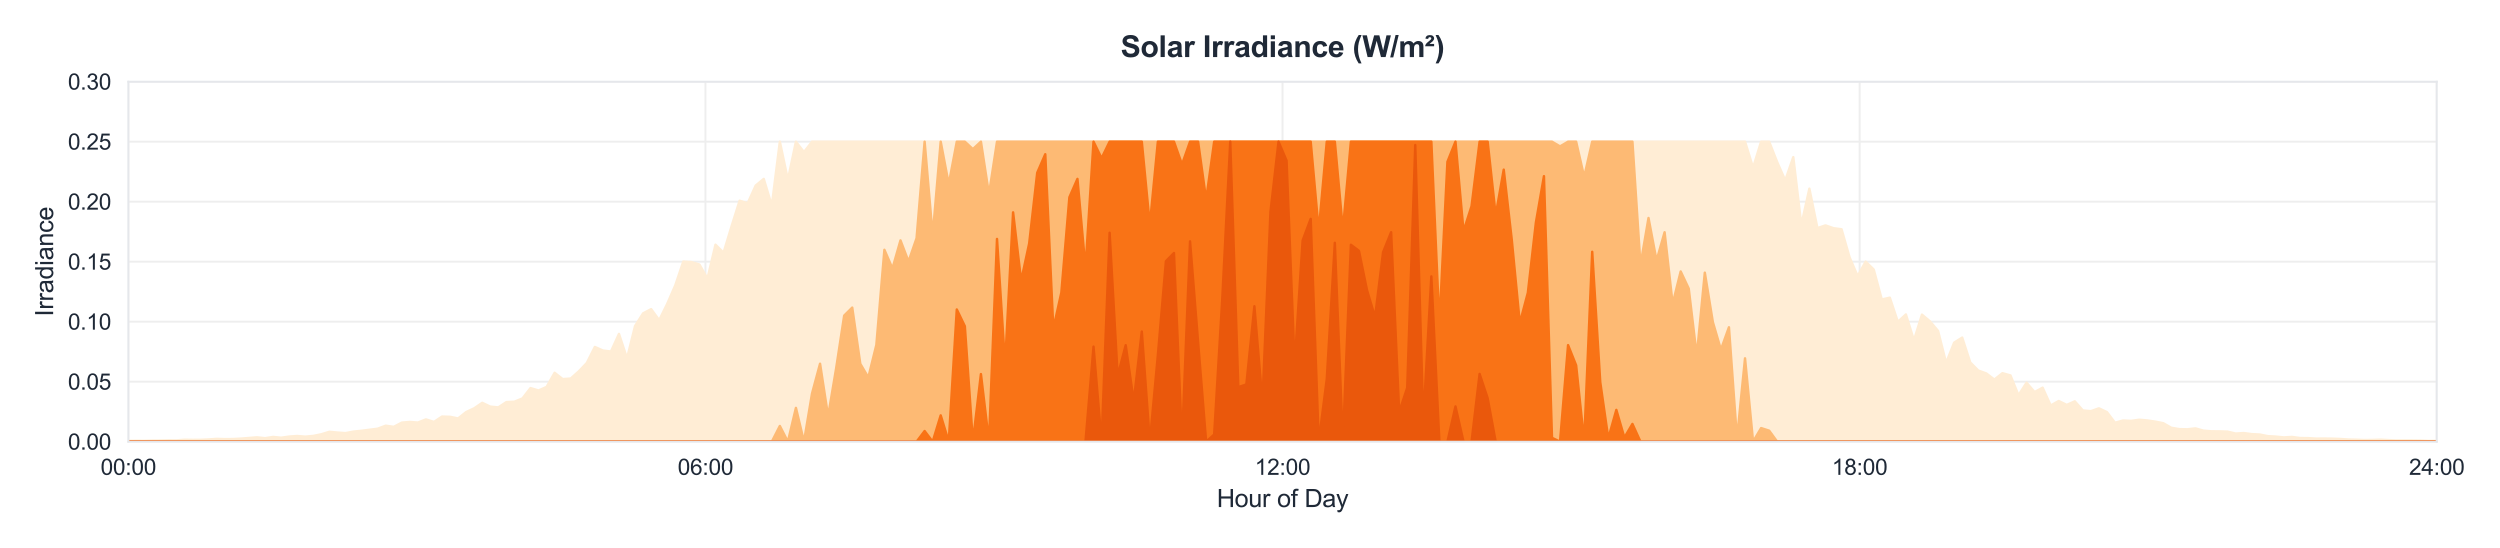 <?xml version="1.0" encoding="utf-8" standalone="no"?>
<!DOCTYPE svg PUBLIC "-//W3C//DTD SVG 1.1//EN"
  "http://www.w3.org/Graphics/SVG/1.1/DTD/svg11.dtd">
<svg xmlns:xlink="http://www.w3.org/1999/xlink" viewBox="0 0 1014.105 222.191" xmlns="http://www.w3.org/2000/svg" version="1.1">
 <defs>
  <style type="text/css">*{stroke-linejoin: round; stroke-linecap: butt}</style>
 </defs>
 <g id="figure_1">
  <g id="patch_1">
   <path d="M 0 222.191 
L 1014.105 222.191 
L 1014.105 0 
L 0 0 
z
" style="fill: #ffffff"/>
  </g>
  <g id="axes_1">
   <g id="patch_2">
    <path d="M 52.06 179.176 
L 988.445 179.176 
L 988.445 33.136 
L 52.06 33.136 
z
" style="fill: #ffffff"/>
   </g>
   <g id="matplotlib.axis_1">
    <g id="xtick_1">
     <g id="line2d_1">
      <path d="M 52.06 179.176 
L 52.06 33.136 
" clip-path="url(#pd17c808e01)" style="fill: none; stroke: #eeeeee; stroke-width: 0.8; stroke-linecap: round"/>
     </g>
     <g id="text_1">
      <!-- 00:00 -->
      <g style="fill: #1f2937" transform="translate(40.8 192.618) scale(0.09 -0.09)">
       <defs>
        <path id="ArialMT-30" d="M 266 2259 
Q 266 3072 433 3567 
Q 600 4063 929 4331 
Q 1259 4600 1759 4600 
Q 2128 4600 2406 4451 
Q 2684 4303 2865 4023 
Q 3047 3744 3150 3342 
Q 3253 2941 3253 2259 
Q 3253 1453 3087 958 
Q 2922 463 2592 192 
Q 2263 -78 1759 -78 
Q 1097 -78 719 397 
Q 266 969 266 2259 
z
M 844 2259 
Q 844 1131 1108 757 
Q 1372 384 1759 384 
Q 2147 384 2411 759 
Q 2675 1134 2675 2259 
Q 2675 3391 2411 3762 
Q 2147 4134 1753 4134 
Q 1366 4134 1134 3806 
Q 844 3388 844 2259 
z
" transform="scale(0.016)"/>
        <path id="ArialMT-3a" d="M 578 2678 
L 578 3319 
L 1219 3319 
L 1219 2678 
L 578 2678 
z
M 578 0 
L 578 641 
L 1219 641 
L 1219 0 
L 578 0 
z
" transform="scale(0.016)"/>
       </defs>
       <use xlink:href="#ArialMT-30"/>
       <use xlink:href="#ArialMT-30" transform="translate(55.615 0)"/>
       <use xlink:href="#ArialMT-3a" transform="translate(111.23 0)"/>
       <use xlink:href="#ArialMT-30" transform="translate(139.014 0)"/>
       <use xlink:href="#ArialMT-30" transform="translate(194.629 0)"/>
      </g>
     </g>
    </g>
    <g id="xtick_2">
     <g id="line2d_2">
      <path d="M 286.156 179.176 
L 286.156 33.136 
" clip-path="url(#pd17c808e01)" style="fill: none; stroke: #eeeeee; stroke-width: 0.8; stroke-linecap: round"/>
     </g>
     <g id="text_2">
      <!-- 06:00 -->
      <g style="fill: #1f2937" transform="translate(274.897 192.618) scale(0.09 -0.09)">
       <defs>
        <path id="ArialMT-36" d="M 3184 3459 
L 2625 3416 
Q 2550 3747 2413 3897 
Q 2184 4138 1850 4138 
Q 1581 4138 1378 3988 
Q 1113 3794 959 3422 
Q 806 3050 800 2363 
Q 1003 2672 1297 2822 
Q 1591 2972 1913 2972 
Q 2475 2972 2870 2558 
Q 3266 2144 3266 1488 
Q 3266 1056 3080 686 
Q 2894 316 2569 119 
Q 2244 -78 1831 -78 
Q 1128 -78 684 439 
Q 241 956 241 2144 
Q 241 3472 731 4075 
Q 1159 4600 1884 4600 
Q 2425 4600 2770 4297 
Q 3116 3994 3184 3459 
z
M 888 1484 
Q 888 1194 1011 928 
Q 1134 663 1356 523 
Q 1578 384 1822 384 
Q 2178 384 2434 671 
Q 2691 959 2691 1453 
Q 2691 1928 2437 2201 
Q 2184 2475 1800 2475 
Q 1419 2475 1153 2201 
Q 888 1928 888 1484 
z
" transform="scale(0.016)"/>
       </defs>
       <use xlink:href="#ArialMT-30"/>
       <use xlink:href="#ArialMT-36" transform="translate(55.615 0)"/>
       <use xlink:href="#ArialMT-3a" transform="translate(111.23 0)"/>
       <use xlink:href="#ArialMT-30" transform="translate(139.014 0)"/>
       <use xlink:href="#ArialMT-30" transform="translate(194.629 0)"/>
      </g>
     </g>
    </g>
    <g id="xtick_3">
     <g id="line2d_3">
      <path d="M 520.253 179.176 
L 520.253 33.136 
" clip-path="url(#pd17c808e01)" style="fill: none; stroke: #eeeeee; stroke-width: 0.8; stroke-linecap: round"/>
     </g>
     <g id="text_3">
      <!-- 12:00 -->
      <g style="fill: #1f2937" transform="translate(508.993 192.618) scale(0.09 -0.09)">
       <defs>
        <path id="ArialMT-31" d="M 2384 0 
L 1822 0 
L 1822 3584 
Q 1619 3391 1289 3197 
Q 959 3003 697 2906 
L 697 3450 
Q 1169 3672 1522 3987 
Q 1875 4303 2022 4600 
L 2384 4600 
L 2384 0 
z
" transform="scale(0.016)"/>
        <path id="ArialMT-32" d="M 3222 541 
L 3222 0 
L 194 0 
Q 188 203 259 391 
Q 375 700 629 1000 
Q 884 1300 1366 1694 
Q 2113 2306 2375 2664 
Q 2638 3022 2638 3341 
Q 2638 3675 2398 3904 
Q 2159 4134 1775 4134 
Q 1369 4134 1125 3890 
Q 881 3647 878 3216 
L 300 3275 
Q 359 3922 746 4261 
Q 1134 4600 1788 4600 
Q 2447 4600 2831 4234 
Q 3216 3869 3216 3328 
Q 3216 3053 3103 2787 
Q 2991 2522 2730 2228 
Q 2469 1934 1863 1422 
Q 1356 997 1212 845 
Q 1069 694 975 541 
L 3222 541 
z
" transform="scale(0.016)"/>
       </defs>
       <use xlink:href="#ArialMT-31"/>
       <use xlink:href="#ArialMT-32" transform="translate(55.615 0)"/>
       <use xlink:href="#ArialMT-3a" transform="translate(111.23 0)"/>
       <use xlink:href="#ArialMT-30" transform="translate(139.014 0)"/>
       <use xlink:href="#ArialMT-30" transform="translate(194.629 0)"/>
      </g>
     </g>
    </g>
    <g id="xtick_4">
     <g id="line2d_4">
      <path d="M 754.349 179.176 
L 754.349 33.136 
" clip-path="url(#pd17c808e01)" style="fill: none; stroke: #eeeeee; stroke-width: 0.8; stroke-linecap: round"/>
     </g>
     <g id="text_4">
      <!-- 18:00 -->
      <g style="fill: #1f2937" transform="translate(743.089 192.618) scale(0.09 -0.09)">
       <defs>
        <path id="ArialMT-38" d="M 1131 2484 
Q 781 2613 612 2850 
Q 444 3088 444 3419 
Q 444 3919 803 4259 
Q 1163 4600 1759 4600 
Q 2359 4600 2725 4251 
Q 3091 3903 3091 3403 
Q 3091 3084 2923 2848 
Q 2756 2613 2416 2484 
Q 2838 2347 3058 2040 
Q 3278 1734 3278 1309 
Q 3278 722 2862 322 
Q 2447 -78 1769 -78 
Q 1091 -78 675 323 
Q 259 725 259 1325 
Q 259 1772 486 2073 
Q 713 2375 1131 2484 
z
M 1019 3438 
Q 1019 3113 1228 2906 
Q 1438 2700 1772 2700 
Q 2097 2700 2305 2904 
Q 2513 3109 2513 3406 
Q 2513 3716 2298 3927 
Q 2084 4138 1766 4138 
Q 1444 4138 1231 3931 
Q 1019 3725 1019 3438 
z
M 838 1322 
Q 838 1081 952 856 
Q 1066 631 1291 507 
Q 1516 384 1775 384 
Q 2178 384 2440 643 
Q 2703 903 2703 1303 
Q 2703 1709 2433 1975 
Q 2163 2241 1756 2241 
Q 1359 2241 1098 1978 
Q 838 1716 838 1322 
z
" transform="scale(0.016)"/>
       </defs>
       <use xlink:href="#ArialMT-31"/>
       <use xlink:href="#ArialMT-38" transform="translate(55.615 0)"/>
       <use xlink:href="#ArialMT-3a" transform="translate(111.23 0)"/>
       <use xlink:href="#ArialMT-30" transform="translate(139.014 0)"/>
       <use xlink:href="#ArialMT-30" transform="translate(194.629 0)"/>
      </g>
     </g>
    </g>
    <g id="xtick_5">
     <g id="line2d_5">
      <path d="M 988.445 179.176 
L 988.445 33.136 
" clip-path="url(#pd17c808e01)" style="fill: none; stroke: #eeeeee; stroke-width: 0.8; stroke-linecap: round"/>
     </g>
     <g id="text_5">
      <!-- 24:00 -->
      <g style="fill: #1f2937" transform="translate(977.185 192.618) scale(0.09 -0.09)">
       <defs>
        <path id="ArialMT-34" d="M 2069 0 
L 2069 1097 
L 81 1097 
L 81 1613 
L 2172 4581 
L 2631 4581 
L 2631 1613 
L 3250 1613 
L 3250 1097 
L 2631 1097 
L 2631 0 
L 2069 0 
z
M 2069 1613 
L 2069 3678 
L 634 1613 
L 2069 1613 
z
" transform="scale(0.016)"/>
       </defs>
       <use xlink:href="#ArialMT-32"/>
       <use xlink:href="#ArialMT-34" transform="translate(55.615 0)"/>
       <use xlink:href="#ArialMT-3a" transform="translate(111.23 0)"/>
       <use xlink:href="#ArialMT-30" transform="translate(139.014 0)"/>
       <use xlink:href="#ArialMT-30" transform="translate(194.629 0)"/>
      </g>
     </g>
    </g>
    <g id="text_6">
     <!-- Hour of Day -->
     <g style="fill: #1f2937" transform="translate(493.577 205.686) scale(0.1 -0.1)">
      <defs>
       <path id="ArialMT-48" d="M 513 0 
L 513 4581 
L 1119 4581 
L 1119 2700 
L 3500 2700 
L 3500 4581 
L 4106 4581 
L 4106 0 
L 3500 0 
L 3500 2159 
L 1119 2159 
L 1119 0 
L 513 0 
z
" transform="scale(0.016)"/>
       <path id="ArialMT-6f" d="M 213 1659 
Q 213 2581 725 3025 
Q 1153 3394 1769 3394 
Q 2453 3394 2887 2945 
Q 3322 2497 3322 1706 
Q 3322 1066 3130 698 
Q 2938 331 2570 128 
Q 2203 -75 1769 -75 
Q 1072 -75 642 372 
Q 213 819 213 1659 
z
M 791 1659 
Q 791 1022 1069 705 
Q 1347 388 1769 388 
Q 2188 388 2466 706 
Q 2744 1025 2744 1678 
Q 2744 2294 2464 2611 
Q 2184 2928 1769 2928 
Q 1347 2928 1069 2612 
Q 791 2297 791 1659 
z
" transform="scale(0.016)"/>
       <path id="ArialMT-75" d="M 2597 0 
L 2597 488 
Q 2209 -75 1544 -75 
Q 1250 -75 995 37 
Q 741 150 617 320 
Q 494 491 444 738 
Q 409 903 409 1263 
L 409 3319 
L 972 3319 
L 972 1478 
Q 972 1038 1006 884 
Q 1059 663 1231 536 
Q 1403 409 1656 409 
Q 1909 409 2131 539 
Q 2353 669 2445 892 
Q 2538 1116 2538 1541 
L 2538 3319 
L 3100 3319 
L 3100 0 
L 2597 0 
z
" transform="scale(0.016)"/>
       <path id="ArialMT-72" d="M 416 0 
L 416 3319 
L 922 3319 
L 922 2816 
Q 1116 3169 1280 3281 
Q 1444 3394 1641 3394 
Q 1925 3394 2219 3213 
L 2025 2691 
Q 1819 2813 1613 2813 
Q 1428 2813 1281 2702 
Q 1134 2591 1072 2394 
Q 978 2094 978 1738 
L 978 0 
L 416 0 
z
" transform="scale(0.016)"/>
       <path id="ArialMT-20" transform="scale(0.016)"/>
       <path id="ArialMT-66" d="M 556 0 
L 556 2881 
L 59 2881 
L 59 3319 
L 556 3319 
L 556 3672 
Q 556 4006 616 4169 
Q 697 4388 901 4523 
Q 1106 4659 1475 4659 
Q 1713 4659 2000 4603 
L 1916 4113 
Q 1741 4144 1584 4144 
Q 1328 4144 1222 4034 
Q 1116 3925 1116 3625 
L 1116 3319 
L 1763 3319 
L 1763 2881 
L 1116 2881 
L 1116 0 
L 556 0 
z
" transform="scale(0.016)"/>
       <path id="ArialMT-44" d="M 494 0 
L 494 4581 
L 2072 4581 
Q 2606 4581 2888 4516 
Q 3281 4425 3559 4188 
Q 3922 3881 4101 3404 
Q 4281 2928 4281 2316 
Q 4281 1794 4159 1391 
Q 4038 988 3847 723 
Q 3656 459 3429 307 
Q 3203 156 2883 78 
Q 2563 0 2147 0 
L 494 0 
z
M 1100 541 
L 2078 541 
Q 2531 541 2789 625 
Q 3047 709 3200 863 
Q 3416 1078 3536 1442 
Q 3656 1806 3656 2325 
Q 3656 3044 3420 3430 
Q 3184 3816 2847 3947 
Q 2603 4041 2063 4041 
L 1100 4041 
L 1100 541 
z
" transform="scale(0.016)"/>
       <path id="ArialMT-61" d="M 2588 409 
Q 2275 144 1986 34 
Q 1697 -75 1366 -75 
Q 819 -75 525 192 
Q 231 459 231 875 
Q 231 1119 342 1320 
Q 453 1522 633 1644 
Q 813 1766 1038 1828 
Q 1203 1872 1538 1913 
Q 2219 1994 2541 2106 
Q 2544 2222 2544 2253 
Q 2544 2597 2384 2738 
Q 2169 2928 1744 2928 
Q 1347 2928 1158 2789 
Q 969 2650 878 2297 
L 328 2372 
Q 403 2725 575 2942 
Q 747 3159 1072 3276 
Q 1397 3394 1825 3394 
Q 2250 3394 2515 3294 
Q 2781 3194 2906 3042 
Q 3031 2891 3081 2659 
Q 3109 2516 3109 2141 
L 3109 1391 
Q 3109 606 3145 398 
Q 3181 191 3288 0 
L 2700 0 
Q 2613 175 2588 409 
z
M 2541 1666 
Q 2234 1541 1622 1453 
Q 1275 1403 1131 1340 
Q 988 1278 909 1158 
Q 831 1038 831 891 
Q 831 666 1001 516 
Q 1172 366 1500 366 
Q 1825 366 2078 508 
Q 2331 650 2450 897 
Q 2541 1088 2541 1459 
L 2541 1666 
z
" transform="scale(0.016)"/>
       <path id="ArialMT-79" d="M 397 -1278 
L 334 -750 
Q 519 -800 656 -800 
Q 844 -800 956 -737 
Q 1069 -675 1141 -563 
Q 1194 -478 1313 -144 
Q 1328 -97 1363 -6 
L 103 3319 
L 709 3319 
L 1400 1397 
Q 1534 1031 1641 628 
Q 1738 1016 1872 1384 
L 2581 3319 
L 3144 3319 
L 1881 -56 
Q 1678 -603 1566 -809 
Q 1416 -1088 1222 -1217 
Q 1028 -1347 759 -1347 
Q 597 -1347 397 -1278 
z
" transform="scale(0.016)"/>
      </defs>
      <use xlink:href="#ArialMT-48"/>
      <use xlink:href="#ArialMT-6f" transform="translate(72.217 0)"/>
      <use xlink:href="#ArialMT-75" transform="translate(127.832 0)"/>
      <use xlink:href="#ArialMT-72" transform="translate(183.447 0)"/>
      <use xlink:href="#ArialMT-20" transform="translate(216.748 0)"/>
      <use xlink:href="#ArialMT-6f" transform="translate(244.531 0)"/>
      <use xlink:href="#ArialMT-66" transform="translate(300.146 0)"/>
      <use xlink:href="#ArialMT-20" transform="translate(327.93 0)"/>
      <use xlink:href="#ArialMT-44" transform="translate(355.713 0)"/>
      <use xlink:href="#ArialMT-61" transform="translate(427.93 0)"/>
      <use xlink:href="#ArialMT-79" transform="translate(483.545 0)"/>
     </g>
    </g>
   </g>
   <g id="matplotlib.axis_2">
    <g id="ytick_1">
     <g id="line2d_6">
      <path d="M 52.06 179.176 
L 988.445 179.176 
" clip-path="url(#pd17c808e01)" style="fill: none; stroke: #eeeeee; stroke-width: 0.8; stroke-linecap: round"/>
     </g>
     <g id="text_7">
      <!-- 0.00 -->
      <g style="fill: #1f2937" transform="translate(27.545 182.397) scale(0.09 -0.09)">
       <defs>
        <path id="ArialMT-2e" d="M 581 0 
L 581 641 
L 1222 641 
L 1222 0 
L 581 0 
z
" transform="scale(0.016)"/>
       </defs>
       <use xlink:href="#ArialMT-30"/>
       <use xlink:href="#ArialMT-2e" transform="translate(55.615 0)"/>
       <use xlink:href="#ArialMT-30" transform="translate(83.398 0)"/>
       <use xlink:href="#ArialMT-30" transform="translate(139.014 0)"/>
      </g>
     </g>
    </g>
    <g id="ytick_2">
     <g id="line2d_7">
      <path d="M 52.06 154.836 
L 988.445 154.836 
" clip-path="url(#pd17c808e01)" style="fill: none; stroke: #eeeeee; stroke-width: 0.8; stroke-linecap: round"/>
     </g>
     <g id="text_8">
      <!-- 0.05 -->
      <g style="fill: #1f2937" transform="translate(27.545 158.057) scale(0.09 -0.09)">
       <defs>
        <path id="ArialMT-35" d="M 266 1200 
L 856 1250 
Q 922 819 1161 601 
Q 1400 384 1738 384 
Q 2144 384 2425 690 
Q 2706 997 2706 1503 
Q 2706 1984 2436 2262 
Q 2166 2541 1728 2541 
Q 1456 2541 1237 2417 
Q 1019 2294 894 2097 
L 366 2166 
L 809 4519 
L 3088 4519 
L 3088 3981 
L 1259 3981 
L 1013 2750 
Q 1425 3038 1878 3038 
Q 2478 3038 2890 2622 
Q 3303 2206 3303 1553 
Q 3303 931 2941 478 
Q 2500 -78 1738 -78 
Q 1113 -78 717 272 
Q 322 622 266 1200 
z
" transform="scale(0.016)"/>
       </defs>
       <use xlink:href="#ArialMT-30"/>
       <use xlink:href="#ArialMT-2e" transform="translate(55.615 0)"/>
       <use xlink:href="#ArialMT-30" transform="translate(83.398 0)"/>
       <use xlink:href="#ArialMT-35" transform="translate(139.014 0)"/>
      </g>
     </g>
    </g>
    <g id="ytick_3">
     <g id="line2d_8">
      <path d="M 52.06 130.496 
L 988.445 130.496 
" clip-path="url(#pd17c808e01)" style="fill: none; stroke: #eeeeee; stroke-width: 0.8; stroke-linecap: round"/>
     </g>
     <g id="text_9">
      <!-- 0.10 -->
      <g style="fill: #1f2937" transform="translate(27.545 133.717) scale(0.09 -0.09)">
       <use xlink:href="#ArialMT-30"/>
       <use xlink:href="#ArialMT-2e" transform="translate(55.615 0)"/>
       <use xlink:href="#ArialMT-31" transform="translate(83.398 0)"/>
       <use xlink:href="#ArialMT-30" transform="translate(139.014 0)"/>
      </g>
     </g>
    </g>
    <g id="ytick_4">
     <g id="line2d_9">
      <path d="M 52.06 106.156 
L 988.445 106.156 
" clip-path="url(#pd17c808e01)" style="fill: none; stroke: #eeeeee; stroke-width: 0.8; stroke-linecap: round"/>
     </g>
     <g id="text_10">
      <!-- 0.15 -->
      <g style="fill: #1f2937" transform="translate(27.545 109.377) scale(0.09 -0.09)">
       <use xlink:href="#ArialMT-30"/>
       <use xlink:href="#ArialMT-2e" transform="translate(55.615 0)"/>
       <use xlink:href="#ArialMT-31" transform="translate(83.398 0)"/>
       <use xlink:href="#ArialMT-35" transform="translate(139.014 0)"/>
      </g>
     </g>
    </g>
    <g id="ytick_5">
     <g id="line2d_10">
      <path d="M 52.06 81.816 
L 988.445 81.816 
" clip-path="url(#pd17c808e01)" style="fill: none; stroke: #eeeeee; stroke-width: 0.8; stroke-linecap: round"/>
     </g>
     <g id="text_11">
      <!-- 0.20 -->
      <g style="fill: #1f2937" transform="translate(27.545 85.037) scale(0.09 -0.09)">
       <use xlink:href="#ArialMT-30"/>
       <use xlink:href="#ArialMT-2e" transform="translate(55.615 0)"/>
       <use xlink:href="#ArialMT-32" transform="translate(83.398 0)"/>
       <use xlink:href="#ArialMT-30" transform="translate(139.014 0)"/>
      </g>
     </g>
    </g>
    <g id="ytick_6">
     <g id="line2d_11">
      <path d="M 52.06 57.476 
L 988.445 57.476 
" clip-path="url(#pd17c808e01)" style="fill: none; stroke: #eeeeee; stroke-width: 0.8; stroke-linecap: round"/>
     </g>
     <g id="text_12">
      <!-- 0.25 -->
      <g style="fill: #1f2937" transform="translate(27.545 60.697) scale(0.09 -0.09)">
       <use xlink:href="#ArialMT-30"/>
       <use xlink:href="#ArialMT-2e" transform="translate(55.615 0)"/>
       <use xlink:href="#ArialMT-32" transform="translate(83.398 0)"/>
       <use xlink:href="#ArialMT-35" transform="translate(139.014 0)"/>
      </g>
     </g>
    </g>
    <g id="ytick_7">
     <g id="line2d_12">
      <path d="M 52.06 33.136 
L 988.445 33.136 
" clip-path="url(#pd17c808e01)" style="fill: none; stroke: #eeeeee; stroke-width: 0.8; stroke-linecap: round"/>
     </g>
     <g id="text_13">
      <!-- 0.30 -->
      <g style="fill: #1f2937" transform="translate(27.545 36.357) scale(0.09 -0.09)">
       <defs>
        <path id="ArialMT-33" d="M 269 1209 
L 831 1284 
Q 928 806 1161 595 
Q 1394 384 1728 384 
Q 2125 384 2398 659 
Q 2672 934 2672 1341 
Q 2672 1728 2419 1979 
Q 2166 2231 1775 2231 
Q 1616 2231 1378 2169 
L 1441 2663 
Q 1497 2656 1531 2656 
Q 1891 2656 2178 2843 
Q 2466 3031 2466 3422 
Q 2466 3731 2256 3934 
Q 2047 4138 1716 4138 
Q 1388 4138 1169 3931 
Q 950 3725 888 3313 
L 325 3413 
Q 428 3978 793 4289 
Q 1159 4600 1703 4600 
Q 2078 4600 2393 4439 
Q 2709 4278 2876 4000 
Q 3044 3722 3044 3409 
Q 3044 3113 2884 2869 
Q 2725 2625 2413 2481 
Q 2819 2388 3044 2092 
Q 3269 1797 3269 1353 
Q 3269 753 2831 336 
Q 2394 -81 1725 -81 
Q 1122 -81 723 278 
Q 325 638 269 1209 
z
" transform="scale(0.016)"/>
       </defs>
       <use xlink:href="#ArialMT-30"/>
       <use xlink:href="#ArialMT-2e" transform="translate(55.615 0)"/>
       <use xlink:href="#ArialMT-33" transform="translate(83.398 0)"/>
       <use xlink:href="#ArialMT-30" transform="translate(139.014 0)"/>
      </g>
     </g>
    </g>
    <g id="text_14">
     <!-- Irradiance -->
     <g style="fill: #1f2937" transform="translate(21.558 128.388) rotate(-90) scale(0.1 -0.1)">
      <defs>
       <path id="ArialMT-49" d="M 597 0 
L 597 4581 
L 1203 4581 
L 1203 0 
L 597 0 
z
" transform="scale(0.016)"/>
       <path id="ArialMT-64" d="M 2575 0 
L 2575 419 
Q 2259 -75 1647 -75 
Q 1250 -75 917 144 
Q 584 363 401 755 
Q 219 1147 219 1656 
Q 219 2153 384 2558 
Q 550 2963 881 3178 
Q 1213 3394 1622 3394 
Q 1922 3394 2156 3267 
Q 2391 3141 2538 2938 
L 2538 4581 
L 3097 4581 
L 3097 0 
L 2575 0 
z
M 797 1656 
Q 797 1019 1065 703 
Q 1334 388 1700 388 
Q 2069 388 2326 689 
Q 2584 991 2584 1609 
Q 2584 2291 2321 2609 
Q 2059 2928 1675 2928 
Q 1300 2928 1048 2622 
Q 797 2316 797 1656 
z
" transform="scale(0.016)"/>
       <path id="ArialMT-69" d="M 425 3934 
L 425 4581 
L 988 4581 
L 988 3934 
L 425 3934 
z
M 425 0 
L 425 3319 
L 988 3319 
L 988 0 
L 425 0 
z
" transform="scale(0.016)"/>
       <path id="ArialMT-6e" d="M 422 0 
L 422 3319 
L 928 3319 
L 928 2847 
Q 1294 3394 1984 3394 
Q 2284 3394 2536 3286 
Q 2788 3178 2913 3003 
Q 3038 2828 3088 2588 
Q 3119 2431 3119 2041 
L 3119 0 
L 2556 0 
L 2556 2019 
Q 2556 2363 2490 2533 
Q 2425 2703 2258 2804 
Q 2091 2906 1866 2906 
Q 1506 2906 1245 2678 
Q 984 2450 984 1813 
L 984 0 
L 422 0 
z
" transform="scale(0.016)"/>
       <path id="ArialMT-63" d="M 2588 1216 
L 3141 1144 
Q 3050 572 2676 248 
Q 2303 -75 1759 -75 
Q 1078 -75 664 370 
Q 250 816 250 1647 
Q 250 2184 428 2587 
Q 606 2991 970 3192 
Q 1334 3394 1763 3394 
Q 2303 3394 2647 3120 
Q 2991 2847 3088 2344 
L 2541 2259 
Q 2463 2594 2264 2762 
Q 2066 2931 1784 2931 
Q 1359 2931 1093 2626 
Q 828 2322 828 1663 
Q 828 994 1084 691 
Q 1341 388 1753 388 
Q 2084 388 2306 591 
Q 2528 794 2588 1216 
z
" transform="scale(0.016)"/>
       <path id="ArialMT-65" d="M 2694 1069 
L 3275 997 
Q 3138 488 2766 206 
Q 2394 -75 1816 -75 
Q 1088 -75 661 373 
Q 234 822 234 1631 
Q 234 2469 665 2931 
Q 1097 3394 1784 3394 
Q 2450 3394 2872 2941 
Q 3294 2488 3294 1666 
Q 3294 1616 3291 1516 
L 816 1516 
Q 847 969 1125 678 
Q 1403 388 1819 388 
Q 2128 388 2347 550 
Q 2566 713 2694 1069 
z
M 847 1978 
L 2700 1978 
Q 2663 2397 2488 2606 
Q 2219 2931 1791 2931 
Q 1403 2931 1139 2672 
Q 875 2413 847 1978 
z
" transform="scale(0.016)"/>
      </defs>
      <use xlink:href="#ArialMT-49"/>
      <use xlink:href="#ArialMT-72" transform="translate(27.783 0)"/>
      <use xlink:href="#ArialMT-72" transform="translate(61.084 0)"/>
      <use xlink:href="#ArialMT-61" transform="translate(94.385 0)"/>
      <use xlink:href="#ArialMT-64" transform="translate(150 0)"/>
      <use xlink:href="#ArialMT-69" transform="translate(205.615 0)"/>
      <use xlink:href="#ArialMT-61" transform="translate(227.832 0)"/>
      <use xlink:href="#ArialMT-6e" transform="translate(283.447 0)"/>
      <use xlink:href="#ArialMT-63" transform="translate(339.062 0)"/>
      <use xlink:href="#ArialMT-65" transform="translate(389.062 0)"/>
     </g>
    </g>
   </g>
   <g id="FillBetweenPolyCollection_1">
    <defs>
     <path id="m4ae727d088" d="M 52.06 -43.35 
L 52.06 -43.015 
L 55.323 -43.015 
L 58.585 -43.015 
L 61.848 -43.015 
L 65.111 -43.015 
L 68.373 -43.015 
L 71.636 -43.015 
L 74.899 -43.015 
L 78.161 -43.015 
L 81.424 -43.015 
L 84.687 -43.015 
L 87.949 -43.015 
L 91.212 -43.015 
L 94.475 -43.015 
L 97.737 -43.015 
L 101 -43.015 
L 104.263 -43.015 
L 107.525 -43.015 
L 110.788 -43.015 
L 114.051 -43.015 
L 117.313 -43.015 
L 120.576 -43.015 
L 123.839 -43.015 
L 127.101 -43.015 
L 130.364 -43.015 
L 133.627 -43.015 
L 136.889 -43.015 
L 140.152 -43.015 
L 143.415 -43.015 
L 146.677 -43.015 
L 149.94 -43.015 
L 153.203 -43.015 
L 156.465 -43.015 
L 159.728 -43.015 
L 162.991 -43.015 
L 166.253 -43.015 
L 169.516 -43.015 
L 172.779 -43.015 
L 176.041 -43.015 
L 179.304 -43.015 
L 182.567 -43.015 
L 185.829 -43.015 
L 189.092 -43.015 
L 192.355 -43.015 
L 195.617 -43.015 
L 198.88 -43.015 
L 202.143 -43.015 
L 205.405 -43.015 
L 208.668 -43.015 
L 211.931 -43.015 
L 215.193 -43.015 
L 218.456 -43.015 
L 221.719 -43.015 
L 224.981 -43.015 
L 228.244 -43.015 
L 231.507 -43.015 
L 234.769 -43.015 
L 238.032 -43.015 
L 241.295 -43.015 
L 244.557 -43.015 
L 247.82 -43.015 
L 251.083 -43.015 
L 254.345 -43.015 
L 257.608 -43.015 
L 260.871 -43.015 
L 264.133 -43.015 
L 267.396 -43.015 
L 270.659 -43.015 
L 273.921 -43.015 
L 277.184 -43.015 
L 280.447 -43.015 
L 283.709 -43.015 
L 286.972 -43.015 
L 290.235 -43.015 
L 293.497 -43.015 
L 296.76 -43.015 
L 300.023 -43.015 
L 303.285 -43.015 
L 306.548 -43.015 
L 309.811 -43.015 
L 313.073 -43.015 
L 316.336 -43.015 
L 319.599 -43.015 
L 322.861 -43.015 
L 326.124 -43.015 
L 329.387 -43.015 
L 332.649 -43.015 
L 335.912 -43.015 
L 339.175 -43.015 
L 342.437 -43.015 
L 345.7 -43.015 
L 348.963 -43.015 
L 352.225 -43.015 
L 355.488 -43.015 
L 358.751 -43.015 
L 362.013 -43.015 
L 365.276 -43.015 
L 368.539 -43.015 
L 371.801 -43.015 
L 375.064 -43.015 
L 378.327 -43.015 
L 381.589 -43.015 
L 384.852 -43.015 
L 388.115 -43.015 
L 391.377 -43.015 
L 394.64 -43.015 
L 397.903 -43.015 
L 401.165 -43.015 
L 404.428 -43.015 
L 407.691 -43.015 
L 410.953 -43.015 
L 414.216 -43.015 
L 417.479 -43.015 
L 420.741 -43.015 
L 424.004 -43.015 
L 427.267 -43.015 
L 430.529 -43.015 
L 433.792 -43.015 
L 437.055 -43.015 
L 440.317 -43.015 
L 443.58 -43.015 
L 446.843 -43.015 
L 450.105 -43.015 
L 453.368 -43.015 
L 456.631 -43.015 
L 459.893 -43.015 
L 463.156 -43.015 
L 466.419 -43.015 
L 469.681 -43.015 
L 472.944 -43.015 
L 476.207 -43.015 
L 479.469 -43.015 
L 482.732 -43.015 
L 485.995 -43.015 
L 489.257 -43.015 
L 492.52 -43.015 
L 495.783 -43.015 
L 499.045 -43.015 
L 502.308 -43.015 
L 505.571 -43.015 
L 508.833 -43.015 
L 512.096 -43.015 
L 515.359 -43.015 
L 518.621 -43.015 
L 521.884 -43.015 
L 525.147 -43.015 
L 528.409 -43.015 
L 531.672 -43.015 
L 534.935 -43.015 
L 538.197 -43.015 
L 541.46 -43.015 
L 544.723 -43.015 
L 547.985 -43.015 
L 551.248 -43.015 
L 554.511 -43.015 
L 557.773 -43.015 
L 561.036 -43.015 
L 564.299 -43.015 
L 567.561 -43.015 
L 570.824 -43.015 
L 574.087 -43.015 
L 577.349 -43.015 
L 580.612 -43.015 
L 583.875 -43.015 
L 587.137 -43.015 
L 590.4 -43.015 
L 593.663 -43.015 
L 596.925 -43.015 
L 600.188 -43.015 
L 603.451 -43.015 
L 606.713 -43.015 
L 609.976 -43.015 
L 613.239 -43.015 
L 616.501 -43.015 
L 619.764 -43.015 
L 623.027 -43.015 
L 626.289 -43.015 
L 629.552 -43.015 
L 632.815 -43.015 
L 636.077 -43.015 
L 639.34 -43.015 
L 642.603 -43.015 
L 645.865 -43.015 
L 649.128 -43.015 
L 652.391 -43.015 
L 655.653 -43.015 
L 658.916 -43.015 
L 662.179 -43.015 
L 665.441 -43.015 
L 668.704 -43.015 
L 671.967 -43.015 
L 675.229 -43.015 
L 678.492 -43.015 
L 681.755 -43.015 
L 685.017 -43.015 
L 688.28 -43.015 
L 691.543 -43.015 
L 694.805 -43.015 
L 698.068 -43.015 
L 701.331 -43.015 
L 704.593 -43.015 
L 707.856 -43.015 
L 711.119 -43.015 
L 714.381 -43.015 
L 717.644 -43.015 
L 720.907 -43.015 
L 724.169 -43.015 
L 727.432 -43.015 
L 730.695 -43.015 
L 733.957 -43.015 
L 737.22 -43.015 
L 740.483 -43.015 
L 743.745 -43.015 
L 747.008 -43.015 
L 750.271 -43.015 
L 753.533 -43.015 
L 756.796 -43.015 
L 760.059 -43.015 
L 763.321 -43.015 
L 766.584 -43.015 
L 769.847 -43.015 
L 773.109 -43.015 
L 776.372 -43.015 
L 779.635 -43.015 
L 782.897 -43.015 
L 786.16 -43.015 
L 789.423 -43.015 
L 792.685 -43.015 
L 795.948 -43.015 
L 799.211 -43.015 
L 802.473 -43.015 
L 805.736 -43.015 
L 808.999 -43.015 
L 812.261 -43.015 
L 815.524 -43.015 
L 818.787 -43.015 
L 822.049 -43.015 
L 825.312 -43.015 
L 828.575 -43.015 
L 831.837 -43.015 
L 835.1 -43.015 
L 838.363 -43.015 
L 841.625 -43.015 
L 844.888 -43.015 
L 848.151 -43.015 
L 851.413 -43.015 
L 854.676 -43.015 
L 857.939 -43.015 
L 861.201 -43.015 
L 864.464 -43.015 
L 867.727 -43.015 
L 870.989 -43.015 
L 874.252 -43.015 
L 877.515 -43.015 
L 880.777 -43.015 
L 884.04 -43.015 
L 887.303 -43.015 
L 890.565 -43.015 
L 893.828 -43.015 
L 897.091 -43.015 
L 900.353 -43.015 
L 903.616 -43.015 
L 906.879 -43.015 
L 910.141 -43.015 
L 913.404 -43.015 
L 916.667 -43.015 
L 919.929 -43.015 
L 923.192 -43.015 
L 926.455 -43.015 
L 929.717 -43.015 
L 932.98 -43.015 
L 936.243 -43.015 
L 939.505 -43.015 
L 942.768 -43.015 
L 946.031 -43.015 
L 949.293 -43.015 
L 952.556 -43.015 
L 955.819 -43.015 
L 959.081 -43.015 
L 962.344 -43.015 
L 965.606 -43.015 
L 968.869 -43.015 
L 972.132 -43.015 
L 975.394 -43.015 
L 978.657 -43.015 
L 981.92 -43.015 
L 985.182 -43.015 
L 988.445 -43.015 
L 988.445 -43.356 
L 988.445 -43.356 
L 985.182 -43.327 
L 981.92 -43.472 
L 978.657 -43.519 
L 975.394 -43.543 
L 972.132 -43.52 
L 968.869 -43.665 
L 965.606 -43.844 
L 962.344 -43.731 
L 959.081 -43.684 
L 955.819 -43.827 
L 952.556 -43.896 
L 949.293 -44.125 
L 946.031 -44.246 
L 942.768 -44.29 
L 939.505 -44.261 
L 936.243 -44.474 
L 932.98 -44.505 
L 929.717 -44.956 
L 926.455 -44.757 
L 923.192 -45.086 
L 919.929 -45.263 
L 916.667 -45.929 
L 913.404 -46.086 
L 910.141 -46.525 
L 906.879 -46.319 
L 903.616 -47.095 
L 900.353 -47.214 
L 897.091 -47.232 
L 893.828 -47.501 
L 890.565 -48.418 
L 887.303 -48.05 
L 884.04 -48.113 
L 880.777 -48.66 
L 877.515 -50.516 
L 874.252 -51.161 
L 870.989 -51.644 
L 867.727 -51.929 
L 864.464 -51.459 
L 861.201 -51.612 
L 857.939 -50.702 
L 854.676 -55.005 
L 851.413 -56.557 
L 848.151 -55.39 
L 844.888 -55.693 
L 841.625 -59.389 
L 838.363 -57.936 
L 835.1 -59.518 
L 831.837 -57.693 
L 828.575 -64.932 
L 825.312 -63.14 
L 822.049 -66.956 
L 818.787 -61.831 
L 815.524 -69.905 
L 812.261 -70.808 
L 808.999 -68.207 
L 805.736 -70.7 
L 802.473 -71.878 
L 799.211 -75.169 
L 795.948 -85.248 
L 792.685 -83.2 
L 789.423 -74.99 
L 786.16 -87.935 
L 782.897 -91.812 
L 779.635 -94.554 
L 776.372 -84.13 
L 773.109 -94.638 
L 769.847 -91.63 
L 766.584 -101.446 
L 763.321 -100.706 
L 760.059 -112.848 
L 756.796 -116.044 
L 753.533 -110.192 
L 750.271 -117.772 
L 747.008 -129.186 
L 743.745 -129.625 
L 740.483 -130.757 
L 737.22 -129.654 
L 733.957 -145.663 
L 730.695 -130.925 
L 727.432 -158.443 
L 724.169 -149.007 
L 720.907 -156.412 
L 717.644 -164.715 
L 714.381 -164.715 
L 711.119 -154.149 
L 707.856 -164.715 
L 704.593 -164.715 
L 701.331 -164.715 
L 698.068 -164.715 
L 694.805 -164.715 
L 691.543 -164.715 
L 688.28 -164.715 
L 685.017 -164.715 
L 681.755 -164.715 
L 678.492 -164.715 
L 675.229 -164.715 
L 671.967 -164.715 
L 668.704 -164.715 
L 665.441 -164.715 
L 662.179 -164.715 
L 658.916 -164.715 
L 655.653 -164.715 
L 652.391 -164.715 
L 649.128 -164.715 
L 645.865 -164.715 
L 642.603 -164.715 
L 639.34 -164.715 
L 636.077 -164.715 
L 632.815 -164.715 
L 629.552 -164.715 
L 626.289 -164.715 
L 623.027 -164.715 
L 619.764 -164.715 
L 616.501 -164.715 
L 613.239 -164.715 
L 609.976 -164.715 
L 606.713 -164.715 
L 603.451 -164.715 
L 600.188 -164.715 
L 596.925 -164.715 
L 593.663 -164.715 
L 590.4 -164.715 
L 587.137 -164.715 
L 583.875 -164.715 
L 580.612 -164.715 
L 577.349 -164.715 
L 574.087 -164.715 
L 570.824 -164.715 
L 567.561 -164.715 
L 564.299 -164.715 
L 561.036 -164.715 
L 557.773 -164.715 
L 554.511 -164.715 
L 551.248 -164.715 
L 547.985 -164.715 
L 544.723 -164.715 
L 541.46 -164.715 
L 538.197 -164.715 
L 534.935 -164.715 
L 531.672 -164.715 
L 528.409 -164.715 
L 525.147 -164.715 
L 521.884 -164.715 
L 518.621 -164.715 
L 515.359 -164.715 
L 512.096 -164.715 
L 508.833 -164.715 
L 505.571 -164.715 
L 502.308 -164.715 
L 499.045 -164.715 
L 495.783 -164.715 
L 492.52 -164.715 
L 489.257 -164.715 
L 485.995 -164.715 
L 482.732 -164.715 
L 479.469 -164.715 
L 476.207 -164.715 
L 472.944 -164.715 
L 469.681 -164.715 
L 466.419 -164.715 
L 463.156 -164.715 
L 459.893 -164.715 
L 456.631 -164.715 
L 453.368 -164.715 
L 450.105 -164.715 
L 446.843 -164.715 
L 443.58 -164.715 
L 440.317 -164.715 
L 437.055 -164.715 
L 433.792 -164.715 
L 430.529 -164.715 
L 427.267 -164.715 
L 424.004 -164.715 
L 420.741 -164.715 
L 417.479 -164.715 
L 414.216 -164.715 
L 410.953 -164.715 
L 407.691 -164.715 
L 404.428 -164.715 
L 401.165 -164.715 
L 397.903 -164.715 
L 394.64 -164.715 
L 391.377 -164.715 
L 388.115 -164.715 
L 384.852 -164.715 
L 381.589 -164.715 
L 378.327 -164.715 
L 375.064 -164.715 
L 371.801 -164.715 
L 368.539 -164.715 
L 365.276 -164.715 
L 362.013 -164.715 
L 358.751 -164.715 
L 355.488 -164.715 
L 352.225 -164.715 
L 348.963 -164.715 
L 345.7 -164.715 
L 342.437 -164.715 
L 339.175 -164.715 
L 335.912 -164.715 
L 332.649 -164.715 
L 329.387 -164.715 
L 326.124 -160.468 
L 322.861 -164.715 
L 319.599 -149.247 
L 316.336 -164.715 
L 313.073 -138.742 
L 309.811 -149.611 
L 306.548 -146.935 
L 303.285 -139.729 
L 300.023 -140.769 
L 296.76 -130.418 
L 293.497 -119.669 
L 290.235 -122.937 
L 286.972 -109.181 
L 283.709 -114.9 
L 280.447 -115.884 
L 277.184 -116.083 
L 273.921 -106.436 
L 270.659 -98.949 
L 267.396 -92.308 
L 264.133 -96.786 
L 260.871 -95.09 
L 257.608 -89.943 
L 254.345 -76.819 
L 251.083 -86.739 
L 247.82 -79.596 
L 244.557 -79.996 
L 241.295 -81.447 
L 238.032 -74.945 
L 234.769 -71.54 
L 231.507 -68.636 
L 228.244 -68.407 
L 224.981 -70.974 
L 221.719 -65.233 
L 218.456 -63.793 
L 215.193 -64.764 
L 211.931 -60.571 
L 208.668 -59.238 
L 205.405 -59.081 
L 202.143 -56.936 
L 198.88 -57.245 
L 195.617 -58.787 
L 192.355 -56.565 
L 189.092 -55.043 
L 185.829 -52.448 
L 182.567 -53.111 
L 179.304 -53.214 
L 176.041 -51.036 
L 172.779 -52.06 
L 169.516 -50.78 
L 166.253 -51.034 
L 162.991 -50.758 
L 159.728 -49.043 
L 156.465 -49.51 
L 153.203 -48.284 
L 149.94 -47.87 
L 146.677 -47.45 
L 143.415 -47.115 
L 140.152 -46.495 
L 136.889 -46.726 
L 133.627 -47.038 
L 130.364 -46.032 
L 127.101 -45.363 
L 123.839 -45.061 
L 120.576 -45.331 
L 117.313 -45.096 
L 114.051 -44.63 
L 110.788 -44.954 
L 107.525 -44.44 
L 104.263 -44.787 
L 101 -44.528 
L 97.737 -44.265 
L 94.475 -44.097 
L 91.212 -44.058 
L 87.949 -44.166 
L 84.687 -43.937 
L 81.424 -43.778 
L 78.161 -43.76 
L 74.899 -43.813 
L 71.636 -43.56 
L 68.373 -43.58 
L 65.111 -43.498 
L 61.848 -43.471 
L 58.585 -43.375 
L 55.323 -43.393 
L 52.06 -43.35 
z
" style="stroke: #ffedd5"/>
    </defs>
    <g clip-path="url(#pd17c808e01)">
     <use xlink:href="#m4ae727d088" x="0" y="222.191" style="fill: #ffedd5; stroke: #ffedd5"/>
    </g>
   </g>
   <g id="FillBetweenPolyCollection_2">
    <defs>
     <path id="m6982586891" d="M 52.06 -43.015 
L 52.06 -43.015 
L 55.323 -43.015 
L 58.585 -43.015 
L 61.848 -43.015 
L 65.111 -43.015 
L 68.373 -43.015 
L 71.636 -43.015 
L 74.899 -43.015 
L 78.161 -43.015 
L 81.424 -43.015 
L 84.687 -43.015 
L 87.949 -43.015 
L 91.212 -43.015 
L 94.475 -43.015 
L 97.737 -43.015 
L 101 -43.015 
L 104.263 -43.015 
L 107.525 -43.015 
L 110.788 -43.015 
L 114.051 -43.015 
L 117.313 -43.015 
L 120.576 -43.015 
L 123.839 -43.015 
L 127.101 -43.015 
L 130.364 -43.015 
L 133.627 -43.015 
L 136.889 -43.015 
L 140.152 -43.015 
L 143.415 -43.015 
L 146.677 -43.015 
L 149.94 -43.015 
L 153.203 -43.015 
L 156.465 -43.015 
L 159.728 -43.015 
L 162.991 -43.015 
L 166.253 -43.015 
L 169.516 -43.015 
L 172.779 -43.015 
L 176.041 -43.015 
L 179.304 -43.015 
L 182.567 -43.015 
L 185.829 -43.015 
L 189.092 -43.015 
L 192.355 -43.015 
L 195.617 -43.015 
L 198.88 -43.015 
L 202.143 -43.015 
L 205.405 -43.015 
L 208.668 -43.015 
L 211.931 -43.015 
L 215.193 -43.015 
L 218.456 -43.015 
L 221.719 -43.015 
L 224.981 -43.015 
L 228.244 -43.015 
L 231.507 -43.015 
L 234.769 -43.015 
L 238.032 -43.015 
L 241.295 -43.015 
L 244.557 -43.015 
L 247.82 -43.015 
L 251.083 -43.015 
L 254.345 -43.015 
L 257.608 -43.015 
L 260.871 -43.015 
L 264.133 -43.015 
L 267.396 -43.015 
L 270.659 -43.015 
L 273.921 -43.015 
L 277.184 -43.015 
L 280.447 -43.015 
L 283.709 -43.015 
L 286.972 -43.015 
L 290.235 -43.015 
L 293.497 -43.015 
L 296.76 -43.015 
L 300.023 -43.015 
L 303.285 -43.015 
L 306.548 -43.015 
L 309.811 -43.015 
L 313.073 -43.015 
L 316.336 -43.015 
L 319.599 -43.015 
L 322.861 -43.015 
L 326.124 -43.015 
L 329.387 -43.015 
L 332.649 -43.015 
L 335.912 -43.015 
L 339.175 -43.015 
L 342.437 -43.015 
L 345.7 -43.015 
L 348.963 -43.015 
L 352.225 -43.015 
L 355.488 -43.015 
L 358.751 -43.015 
L 362.013 -43.015 
L 365.276 -43.015 
L 368.539 -43.015 
L 371.801 -43.015 
L 375.064 -43.015 
L 378.327 -43.015 
L 381.589 -43.015 
L 384.852 -43.015 
L 388.115 -43.015 
L 391.377 -43.015 
L 394.64 -43.015 
L 397.903 -43.015 
L 401.165 -43.015 
L 404.428 -43.015 
L 407.691 -43.015 
L 410.953 -43.015 
L 414.216 -43.015 
L 417.479 -43.015 
L 420.741 -43.015 
L 424.004 -43.015 
L 427.267 -43.015 
L 430.529 -43.015 
L 433.792 -43.015 
L 437.055 -43.015 
L 440.317 -43.015 
L 443.58 -43.015 
L 446.843 -43.015 
L 450.105 -43.015 
L 453.368 -43.015 
L 456.631 -43.015 
L 459.893 -43.015 
L 463.156 -43.015 
L 466.419 -43.015 
L 469.681 -43.015 
L 472.944 -43.015 
L 476.207 -43.015 
L 479.469 -43.015 
L 482.732 -43.015 
L 485.995 -43.015 
L 489.257 -43.015 
L 492.52 -43.015 
L 495.783 -43.015 
L 499.045 -43.015 
L 502.308 -43.015 
L 505.571 -43.015 
L 508.833 -43.015 
L 512.096 -43.015 
L 515.359 -43.015 
L 518.621 -43.015 
L 521.884 -43.015 
L 525.147 -43.015 
L 528.409 -43.015 
L 531.672 -43.015 
L 534.935 -43.015 
L 538.197 -43.015 
L 541.46 -43.015 
L 544.723 -43.015 
L 547.985 -43.015 
L 551.248 -43.015 
L 554.511 -43.015 
L 557.773 -43.015 
L 561.036 -43.015 
L 564.299 -43.015 
L 567.561 -43.015 
L 570.824 -43.015 
L 574.087 -43.015 
L 577.349 -43.015 
L 580.612 -43.015 
L 583.875 -43.015 
L 587.137 -43.015 
L 590.4 -43.015 
L 593.663 -43.015 
L 596.925 -43.015 
L 600.188 -43.015 
L 603.451 -43.015 
L 606.713 -43.015 
L 609.976 -43.015 
L 613.239 -43.015 
L 616.501 -43.015 
L 619.764 -43.015 
L 623.027 -43.015 
L 626.289 -43.015 
L 629.552 -43.015 
L 632.815 -43.015 
L 636.077 -43.015 
L 639.34 -43.015 
L 642.603 -43.015 
L 645.865 -43.015 
L 649.128 -43.015 
L 652.391 -43.015 
L 655.653 -43.015 
L 658.916 -43.015 
L 662.179 -43.015 
L 665.441 -43.015 
L 668.704 -43.015 
L 671.967 -43.015 
L 675.229 -43.015 
L 678.492 -43.015 
L 681.755 -43.015 
L 685.017 -43.015 
L 688.28 -43.015 
L 691.543 -43.015 
L 694.805 -43.015 
L 698.068 -43.015 
L 701.331 -43.015 
L 704.593 -43.015 
L 707.856 -43.015 
L 711.119 -43.015 
L 714.381 -43.015 
L 717.644 -43.015 
L 720.907 -43.015 
L 724.169 -43.015 
L 727.432 -43.015 
L 730.695 -43.015 
L 733.957 -43.015 
L 737.22 -43.015 
L 740.483 -43.015 
L 743.745 -43.015 
L 747.008 -43.015 
L 750.271 -43.015 
L 753.533 -43.015 
L 756.796 -43.015 
L 760.059 -43.015 
L 763.321 -43.015 
L 766.584 -43.015 
L 769.847 -43.015 
L 773.109 -43.015 
L 776.372 -43.015 
L 779.635 -43.015 
L 782.897 -43.015 
L 786.16 -43.015 
L 789.423 -43.015 
L 792.685 -43.015 
L 795.948 -43.015 
L 799.211 -43.015 
L 802.473 -43.015 
L 805.736 -43.015 
L 808.999 -43.015 
L 812.261 -43.015 
L 815.524 -43.015 
L 818.787 -43.015 
L 822.049 -43.015 
L 825.312 -43.015 
L 828.575 -43.015 
L 831.837 -43.015 
L 835.1 -43.015 
L 838.363 -43.015 
L 841.625 -43.015 
L 844.888 -43.015 
L 848.151 -43.015 
L 851.413 -43.015 
L 854.676 -43.015 
L 857.939 -43.015 
L 861.201 -43.015 
L 864.464 -43.015 
L 867.727 -43.015 
L 870.989 -43.015 
L 874.252 -43.015 
L 877.515 -43.015 
L 880.777 -43.015 
L 884.04 -43.015 
L 887.303 -43.015 
L 890.565 -43.015 
L 893.828 -43.015 
L 897.091 -43.015 
L 900.353 -43.015 
L 903.616 -43.015 
L 906.879 -43.015 
L 910.141 -43.015 
L 913.404 -43.015 
L 916.667 -43.015 
L 919.929 -43.015 
L 923.192 -43.015 
L 926.455 -43.015 
L 929.717 -43.015 
L 932.98 -43.015 
L 936.243 -43.015 
L 939.505 -43.015 
L 942.768 -43.015 
L 946.031 -43.015 
L 949.293 -43.015 
L 952.556 -43.015 
L 955.819 -43.015 
L 959.081 -43.015 
L 962.344 -43.015 
L 965.606 -43.015 
L 968.869 -43.015 
L 972.132 -43.015 
L 975.394 -43.015 
L 978.657 -43.015 
L 981.92 -43.015 
L 985.182 -43.015 
L 988.445 -43.015 
L 988.445 -43.015 
L 988.445 -43.015 
L 985.182 -43.015 
L 981.92 -43.015 
L 978.657 -43.015 
L 975.394 -43.015 
L 972.132 -43.015 
L 968.869 -43.015 
L 965.606 -43.015 
L 962.344 -43.015 
L 959.081 -43.015 
L 955.819 -43.015 
L 952.556 -43.015 
L 949.293 -43.015 
L 946.031 -43.015 
L 942.768 -43.015 
L 939.505 -43.015 
L 936.243 -43.015 
L 932.98 -43.015 
L 929.717 -43.015 
L 926.455 -43.015 
L 923.192 -43.015 
L 919.929 -43.015 
L 916.667 -43.015 
L 913.404 -43.015 
L 910.141 -43.015 
L 906.879 -43.015 
L 903.616 -43.015 
L 900.353 -43.015 
L 897.091 -43.015 
L 893.828 -43.015 
L 890.565 -43.015 
L 887.303 -43.015 
L 884.04 -43.015 
L 880.777 -43.015 
L 877.515 -43.015 
L 874.252 -43.015 
L 870.989 -43.015 
L 867.727 -43.015 
L 864.464 -43.015 
L 861.201 -43.015 
L 857.939 -43.015 
L 854.676 -43.015 
L 851.413 -43.015 
L 848.151 -43.015 
L 844.888 -43.015 
L 841.625 -43.015 
L 838.363 -43.015 
L 835.1 -43.015 
L 831.837 -43.015 
L 828.575 -43.015 
L 825.312 -43.015 
L 822.049 -43.015 
L 818.787 -43.015 
L 815.524 -43.015 
L 812.261 -43.015 
L 808.999 -43.015 
L 805.736 -43.015 
L 802.473 -43.015 
L 799.211 -43.015 
L 795.948 -43.015 
L 792.685 -43.015 
L 789.423 -43.015 
L 786.16 -43.015 
L 782.897 -43.015 
L 779.635 -43.015 
L 776.372 -43.015 
L 773.109 -43.015 
L 769.847 -43.015 
L 766.584 -43.015 
L 763.321 -43.015 
L 760.059 -43.015 
L 756.796 -43.015 
L 753.533 -43.015 
L 750.271 -43.015 
L 747.008 -43.015 
L 743.745 -43.015 
L 740.483 -43.015 
L 737.22 -43.015 
L 733.957 -43.015 
L 730.695 -43.015 
L 727.432 -43.015 
L 724.169 -43.015 
L 720.907 -43.015 
L 717.644 -47.488 
L 714.381 -48.537 
L 711.119 -43.015 
L 707.856 -76.836 
L 704.593 -44.151 
L 701.331 -89.425 
L 698.068 -80.346 
L 694.805 -91.529 
L 691.543 -111.583 
L 688.28 -77.823 
L 685.017 -105.143 
L 681.755 -112.068 
L 678.492 -98.9 
L 675.229 -127.975 
L 671.967 -116.466 
L 668.704 -133.76 
L 665.441 -114.687 
L 662.179 -164.715 
L 658.916 -164.715 
L 655.653 -164.715 
L 652.391 -164.715 
L 649.128 -164.715 
L 645.865 -164.715 
L 642.603 -150.406 
L 639.34 -164.715 
L 636.077 -164.715 
L 632.815 -162.8 
L 629.552 -164.715 
L 626.289 -164.715 
L 623.027 -164.715 
L 619.764 -164.715 
L 616.501 -164.715 
L 613.239 -164.715 
L 609.976 -164.715 
L 606.713 -164.715 
L 603.451 -164.715 
L 600.188 -164.715 
L 596.925 -164.715 
L 593.663 -164.715 
L 590.4 -164.715 
L 587.137 -164.715 
L 583.875 -164.715 
L 580.612 -164.715 
L 577.349 -164.715 
L 574.087 -164.715 
L 570.824 -164.715 
L 567.561 -164.715 
L 564.299 -164.715 
L 561.036 -164.715 
L 557.773 -164.715 
L 554.511 -164.715 
L 551.248 -164.715 
L 547.985 -164.715 
L 544.723 -164.715 
L 541.46 -164.715 
L 538.197 -164.715 
L 534.935 -164.715 
L 531.672 -164.715 
L 528.409 -164.715 
L 525.147 -164.715 
L 521.884 -164.715 
L 518.621 -164.715 
L 515.359 -164.715 
L 512.096 -164.715 
L 508.833 -164.715 
L 505.571 -164.715 
L 502.308 -164.715 
L 499.045 -164.715 
L 495.783 -164.715 
L 492.52 -164.715 
L 489.257 -164.715 
L 485.995 -164.715 
L 482.732 -164.715 
L 479.469 -164.715 
L 476.207 -164.715 
L 472.944 -164.715 
L 469.681 -164.715 
L 466.419 -164.715 
L 463.156 -164.715 
L 459.893 -164.715 
L 456.631 -164.715 
L 453.368 -164.715 
L 450.105 -164.715 
L 446.843 -164.715 
L 443.58 -164.715 
L 440.317 -164.715 
L 437.055 -164.715 
L 433.792 -164.715 
L 430.529 -164.715 
L 427.267 -164.715 
L 424.004 -164.715 
L 420.741 -164.715 
L 417.479 -164.715 
L 414.216 -164.715 
L 410.953 -164.715 
L 407.691 -164.715 
L 404.428 -164.715 
L 401.165 -143.388 
L 397.903 -164.715 
L 394.64 -161.701 
L 391.377 -164.715 
L 388.115 -164.715 
L 384.852 -147.488 
L 381.589 -164.715 
L 378.327 -126.634 
L 375.064 -164.715 
L 371.801 -125.56 
L 368.539 -116.103 
L 365.276 -124.666 
L 362.013 -113.286 
L 358.751 -120.859 
L 355.488 -82.279 
L 352.225 -69.077 
L 348.963 -74.63 
L 345.7 -97.413 
L 342.437 -94.167 
L 339.175 -72.757 
L 335.912 -53.326 
L 332.649 -74.649 
L 329.387 -62.531 
L 326.124 -43.015 
L 322.861 -56.733 
L 319.599 -43.015 
L 316.336 -49.391 
L 313.073 -43.015 
L 309.811 -43.015 
L 306.548 -43.015 
L 303.285 -43.015 
L 300.023 -43.015 
L 296.76 -43.015 
L 293.497 -43.015 
L 290.235 -43.015 
L 286.972 -43.015 
L 283.709 -43.015 
L 280.447 -43.015 
L 277.184 -43.015 
L 273.921 -43.015 
L 270.659 -43.015 
L 267.396 -43.015 
L 264.133 -43.015 
L 260.871 -43.015 
L 257.608 -43.015 
L 254.345 -43.015 
L 251.083 -43.015 
L 247.82 -43.015 
L 244.557 -43.015 
L 241.295 -43.015 
L 238.032 -43.015 
L 234.769 -43.015 
L 231.507 -43.015 
L 228.244 -43.015 
L 224.981 -43.015 
L 221.719 -43.015 
L 218.456 -43.015 
L 215.193 -43.015 
L 211.931 -43.015 
L 208.668 -43.015 
L 205.405 -43.015 
L 202.143 -43.015 
L 198.88 -43.015 
L 195.617 -43.015 
L 192.355 -43.015 
L 189.092 -43.015 
L 185.829 -43.015 
L 182.567 -43.015 
L 179.304 -43.015 
L 176.041 -43.015 
L 172.779 -43.015 
L 169.516 -43.015 
L 166.253 -43.015 
L 162.991 -43.015 
L 159.728 -43.015 
L 156.465 -43.015 
L 153.203 -43.015 
L 149.94 -43.015 
L 146.677 -43.015 
L 143.415 -43.015 
L 140.152 -43.015 
L 136.889 -43.015 
L 133.627 -43.015 
L 130.364 -43.015 
L 127.101 -43.015 
L 123.839 -43.015 
L 120.576 -43.015 
L 117.313 -43.015 
L 114.051 -43.015 
L 110.788 -43.015 
L 107.525 -43.015 
L 104.263 -43.015 
L 101 -43.015 
L 97.737 -43.015 
L 94.475 -43.015 
L 91.212 -43.015 
L 87.949 -43.015 
L 84.687 -43.015 
L 81.424 -43.015 
L 78.161 -43.015 
L 74.899 -43.015 
L 71.636 -43.015 
L 68.373 -43.015 
L 65.111 -43.015 
L 61.848 -43.015 
L 58.585 -43.015 
L 55.323 -43.015 
L 52.06 -43.015 
z
" style="stroke: #fdba74"/>
    </defs>
    <g clip-path="url(#pd17c808e01)">
     <use xlink:href="#m6982586891" x="0" y="222.191" style="fill: #fdba74; stroke: #fdba74"/>
    </g>
   </g>
   <g id="FillBetweenPolyCollection_3">
    <defs>
     <path id="m35401253e6" d="M 52.06 -43.015 
L 52.06 -43.015 
L 55.323 -43.015 
L 58.585 -43.015 
L 61.848 -43.015 
L 65.111 -43.015 
L 68.373 -43.015 
L 71.636 -43.015 
L 74.899 -43.015 
L 78.161 -43.015 
L 81.424 -43.015 
L 84.687 -43.015 
L 87.949 -43.015 
L 91.212 -43.015 
L 94.475 -43.015 
L 97.737 -43.015 
L 101 -43.015 
L 104.263 -43.015 
L 107.525 -43.015 
L 110.788 -43.015 
L 114.051 -43.015 
L 117.313 -43.015 
L 120.576 -43.015 
L 123.839 -43.015 
L 127.101 -43.015 
L 130.364 -43.015 
L 133.627 -43.015 
L 136.889 -43.015 
L 140.152 -43.015 
L 143.415 -43.015 
L 146.677 -43.015 
L 149.94 -43.015 
L 153.203 -43.015 
L 156.465 -43.015 
L 159.728 -43.015 
L 162.991 -43.015 
L 166.253 -43.015 
L 169.516 -43.015 
L 172.779 -43.015 
L 176.041 -43.015 
L 179.304 -43.015 
L 182.567 -43.015 
L 185.829 -43.015 
L 189.092 -43.015 
L 192.355 -43.015 
L 195.617 -43.015 
L 198.88 -43.015 
L 202.143 -43.015 
L 205.405 -43.015 
L 208.668 -43.015 
L 211.931 -43.015 
L 215.193 -43.015 
L 218.456 -43.015 
L 221.719 -43.015 
L 224.981 -43.015 
L 228.244 -43.015 
L 231.507 -43.015 
L 234.769 -43.015 
L 238.032 -43.015 
L 241.295 -43.015 
L 244.557 -43.015 
L 247.82 -43.015 
L 251.083 -43.015 
L 254.345 -43.015 
L 257.608 -43.015 
L 260.871 -43.015 
L 264.133 -43.015 
L 267.396 -43.015 
L 270.659 -43.015 
L 273.921 -43.015 
L 277.184 -43.015 
L 280.447 -43.015 
L 283.709 -43.015 
L 286.972 -43.015 
L 290.235 -43.015 
L 293.497 -43.015 
L 296.76 -43.015 
L 300.023 -43.015 
L 303.285 -43.015 
L 306.548 -43.015 
L 309.811 -43.015 
L 313.073 -43.015 
L 316.336 -43.015 
L 319.599 -43.015 
L 322.861 -43.015 
L 326.124 -43.015 
L 329.387 -43.015 
L 332.649 -43.015 
L 335.912 -43.015 
L 339.175 -43.015 
L 342.437 -43.015 
L 345.7 -43.015 
L 348.963 -43.015 
L 352.225 -43.015 
L 355.488 -43.015 
L 358.751 -43.015 
L 362.013 -43.015 
L 365.276 -43.015 
L 368.539 -43.015 
L 371.801 -43.015 
L 375.064 -43.015 
L 378.327 -43.015 
L 381.589 -43.015 
L 384.852 -43.015 
L 388.115 -43.015 
L 391.377 -43.015 
L 394.64 -43.015 
L 397.903 -43.015 
L 401.165 -43.015 
L 404.428 -43.015 
L 407.691 -43.015 
L 410.953 -43.015 
L 414.216 -43.015 
L 417.479 -43.015 
L 420.741 -43.015 
L 424.004 -43.015 
L 427.267 -43.015 
L 430.529 -43.015 
L 433.792 -43.015 
L 437.055 -43.015 
L 440.317 -43.015 
L 443.58 -43.015 
L 446.843 -43.015 
L 450.105 -43.015 
L 453.368 -43.015 
L 456.631 -43.015 
L 459.893 -43.015 
L 463.156 -43.015 
L 466.419 -43.015 
L 469.681 -43.015 
L 472.944 -43.015 
L 476.207 -43.015 
L 479.469 -43.015 
L 482.732 -43.015 
L 485.995 -43.015 
L 489.257 -43.015 
L 492.52 -43.015 
L 495.783 -43.015 
L 499.045 -43.015 
L 502.308 -43.015 
L 505.571 -43.015 
L 508.833 -43.015 
L 512.096 -43.015 
L 515.359 -43.015 
L 518.621 -43.015 
L 521.884 -43.015 
L 525.147 -43.015 
L 528.409 -43.015 
L 531.672 -43.015 
L 534.935 -43.015 
L 538.197 -43.015 
L 541.46 -43.015 
L 544.723 -43.015 
L 547.985 -43.015 
L 551.248 -43.015 
L 554.511 -43.015 
L 557.773 -43.015 
L 561.036 -43.015 
L 564.299 -43.015 
L 567.561 -43.015 
L 570.824 -43.015 
L 574.087 -43.015 
L 577.349 -43.015 
L 580.612 -43.015 
L 583.875 -43.015 
L 587.137 -43.015 
L 590.4 -43.015 
L 593.663 -43.015 
L 596.925 -43.015 
L 600.188 -43.015 
L 603.451 -43.015 
L 606.713 -43.015 
L 609.976 -43.015 
L 613.239 -43.015 
L 616.501 -43.015 
L 619.764 -43.015 
L 623.027 -43.015 
L 626.289 -43.015 
L 629.552 -43.015 
L 632.815 -43.015 
L 636.077 -43.015 
L 639.34 -43.015 
L 642.603 -43.015 
L 645.865 -43.015 
L 649.128 -43.015 
L 652.391 -43.015 
L 655.653 -43.015 
L 658.916 -43.015 
L 662.179 -43.015 
L 665.441 -43.015 
L 668.704 -43.015 
L 671.967 -43.015 
L 675.229 -43.015 
L 678.492 -43.015 
L 681.755 -43.015 
L 685.017 -43.015 
L 688.28 -43.015 
L 691.543 -43.015 
L 694.805 -43.015 
L 698.068 -43.015 
L 701.331 -43.015 
L 704.593 -43.015 
L 707.856 -43.015 
L 711.119 -43.015 
L 714.381 -43.015 
L 717.644 -43.015 
L 720.907 -43.015 
L 724.169 -43.015 
L 727.432 -43.015 
L 730.695 -43.015 
L 733.957 -43.015 
L 737.22 -43.015 
L 740.483 -43.015 
L 743.745 -43.015 
L 747.008 -43.015 
L 750.271 -43.015 
L 753.533 -43.015 
L 756.796 -43.015 
L 760.059 -43.015 
L 763.321 -43.015 
L 766.584 -43.015 
L 769.847 -43.015 
L 773.109 -43.015 
L 776.372 -43.015 
L 779.635 -43.015 
L 782.897 -43.015 
L 786.16 -43.015 
L 789.423 -43.015 
L 792.685 -43.015 
L 795.948 -43.015 
L 799.211 -43.015 
L 802.473 -43.015 
L 805.736 -43.015 
L 808.999 -43.015 
L 812.261 -43.015 
L 815.524 -43.015 
L 818.787 -43.015 
L 822.049 -43.015 
L 825.312 -43.015 
L 828.575 -43.015 
L 831.837 -43.015 
L 835.1 -43.015 
L 838.363 -43.015 
L 841.625 -43.015 
L 844.888 -43.015 
L 848.151 -43.015 
L 851.413 -43.015 
L 854.676 -43.015 
L 857.939 -43.015 
L 861.201 -43.015 
L 864.464 -43.015 
L 867.727 -43.015 
L 870.989 -43.015 
L 874.252 -43.015 
L 877.515 -43.015 
L 880.777 -43.015 
L 884.04 -43.015 
L 887.303 -43.015 
L 890.565 -43.015 
L 893.828 -43.015 
L 897.091 -43.015 
L 900.353 -43.015 
L 903.616 -43.015 
L 906.879 -43.015 
L 910.141 -43.015 
L 913.404 -43.015 
L 916.667 -43.015 
L 919.929 -43.015 
L 923.192 -43.015 
L 926.455 -43.015 
L 929.717 -43.015 
L 932.98 -43.015 
L 936.243 -43.015 
L 939.505 -43.015 
L 942.768 -43.015 
L 946.031 -43.015 
L 949.293 -43.015 
L 952.556 -43.015 
L 955.819 -43.015 
L 959.081 -43.015 
L 962.344 -43.015 
L 965.606 -43.015 
L 968.869 -43.015 
L 972.132 -43.015 
L 975.394 -43.015 
L 978.657 -43.015 
L 981.92 -43.015 
L 985.182 -43.015 
L 988.445 -43.015 
L 988.445 -43.015 
L 988.445 -43.015 
L 985.182 -43.015 
L 981.92 -43.015 
L 978.657 -43.015 
L 975.394 -43.015 
L 972.132 -43.015 
L 968.869 -43.015 
L 965.606 -43.015 
L 962.344 -43.015 
L 959.081 -43.015 
L 955.819 -43.015 
L 952.556 -43.015 
L 949.293 -43.015 
L 946.031 -43.015 
L 942.768 -43.015 
L 939.505 -43.015 
L 936.243 -43.015 
L 932.98 -43.015 
L 929.717 -43.015 
L 926.455 -43.015 
L 923.192 -43.015 
L 919.929 -43.015 
L 916.667 -43.015 
L 913.404 -43.015 
L 910.141 -43.015 
L 906.879 -43.015 
L 903.616 -43.015 
L 900.353 -43.015 
L 897.091 -43.015 
L 893.828 -43.015 
L 890.565 -43.015 
L 887.303 -43.015 
L 884.04 -43.015 
L 880.777 -43.015 
L 877.515 -43.015 
L 874.252 -43.015 
L 870.989 -43.015 
L 867.727 -43.015 
L 864.464 -43.015 
L 861.201 -43.015 
L 857.939 -43.015 
L 854.676 -43.015 
L 851.413 -43.015 
L 848.151 -43.015 
L 844.888 -43.015 
L 841.625 -43.015 
L 838.363 -43.015 
L 835.1 -43.015 
L 831.837 -43.015 
L 828.575 -43.015 
L 825.312 -43.015 
L 822.049 -43.015 
L 818.787 -43.015 
L 815.524 -43.015 
L 812.261 -43.015 
L 808.999 -43.015 
L 805.736 -43.015 
L 802.473 -43.015 
L 799.211 -43.015 
L 795.948 -43.015 
L 792.685 -43.015 
L 789.423 -43.015 
L 786.16 -43.015 
L 782.897 -43.015 
L 779.635 -43.015 
L 776.372 -43.015 
L 773.109 -43.015 
L 769.847 -43.015 
L 766.584 -43.015 
L 763.321 -43.015 
L 760.059 -43.015 
L 756.796 -43.015 
L 753.533 -43.015 
L 750.271 -43.015 
L 747.008 -43.015 
L 743.745 -43.015 
L 740.483 -43.015 
L 737.22 -43.015 
L 733.957 -43.015 
L 730.695 -43.015 
L 727.432 -43.015 
L 724.169 -43.015 
L 720.907 -43.015 
L 717.644 -43.015 
L 714.381 -43.015 
L 711.119 -43.015 
L 707.856 -43.015 
L 704.593 -43.015 
L 701.331 -43.015 
L 698.068 -43.015 
L 694.805 -43.015 
L 691.543 -43.015 
L 688.28 -43.015 
L 685.017 -43.015 
L 681.755 -43.015 
L 678.492 -43.015 
L 675.229 -43.015 
L 671.967 -43.015 
L 668.704 -43.015 
L 665.441 -43.015 
L 662.179 -50.224 
L 658.916 -44.678 
L 655.653 -55.916 
L 652.391 -44.352 
L 649.128 -67.153 
L 645.865 -120.048 
L 642.603 -43.015 
L 639.34 -74.008 
L 636.077 -82.192 
L 632.815 -43.015 
L 629.552 -44.597 
L 626.289 -150.725 
L 623.027 -131.948 
L 619.764 -103.443 
L 616.501 -91.11 
L 613.239 -124.879 
L 609.976 -153.375 
L 606.713 -134.872 
L 603.451 -164.715 
L 600.188 -164.715 
L 596.925 -138.557 
L 593.663 -128.371 
L 590.4 -164.715 
L 587.137 -156.54 
L 583.875 -90.529 
L 580.612 -164.715 
L 577.349 -164.715 
L 574.087 -164.715 
L 570.824 -164.715 
L 567.561 -164.715 
L 564.299 -164.715 
L 561.036 -164.715 
L 557.773 -164.715 
L 554.511 -164.715 
L 551.248 -164.715 
L 547.985 -164.715 
L 544.723 -128.978 
L 541.46 -164.715 
L 538.197 -164.715 
L 534.935 -128.587 
L 531.672 -164.715 
L 528.409 -164.715 
L 525.147 -164.715 
L 521.884 -164.715 
L 518.621 -164.715 
L 515.359 -164.715 
L 512.096 -164.715 
L 508.833 -164.715 
L 505.571 -164.715 
L 502.308 -164.715 
L 499.045 -164.715 
L 495.783 -164.715 
L 492.52 -164.715 
L 489.257 -141.194 
L 485.995 -164.715 
L 482.732 -164.715 
L 479.469 -155.475 
L 476.207 -164.715 
L 472.944 -164.715 
L 469.681 -164.715 
L 466.419 -130.934 
L 463.156 -164.715 
L 459.893 -164.715 
L 456.631 -164.715 
L 453.368 -164.715 
L 450.105 -164.715 
L 446.843 -158.011 
L 443.58 -164.715 
L 440.317 -113.397 
L 437.055 -149.622 
L 433.792 -142.165 
L 430.529 -103.492 
L 427.267 -88.799 
L 424.004 -159.624 
L 420.741 -152.099 
L 417.479 -123.421 
L 414.216 -108.238 
L 410.953 -136.046 
L 407.691 -74.348 
L 404.428 -125.26 
L 401.165 -43.015 
L 397.903 -70.441 
L 394.64 -43.015 
L 391.377 -89.877 
L 388.115 -96.645 
L 384.852 -43.015 
L 381.589 -53.688 
L 378.327 -43.015 
L 375.064 -47.34 
L 371.801 -43.015 
L 368.539 -43.015 
L 365.276 -43.015 
L 362.013 -43.015 
L 358.751 -43.015 
L 355.488 -43.015 
L 352.225 -43.015 
L 348.963 -43.015 
L 345.7 -43.015 
L 342.437 -43.015 
L 339.175 -43.015 
L 335.912 -43.015 
L 332.649 -43.015 
L 329.387 -43.015 
L 326.124 -43.015 
L 322.861 -43.015 
L 319.599 -43.015 
L 316.336 -43.015 
L 313.073 -43.015 
L 309.811 -43.015 
L 306.548 -43.015 
L 303.285 -43.015 
L 300.023 -43.015 
L 296.76 -43.015 
L 293.497 -43.015 
L 290.235 -43.015 
L 286.972 -43.015 
L 283.709 -43.015 
L 280.447 -43.015 
L 277.184 -43.015 
L 273.921 -43.015 
L 270.659 -43.015 
L 267.396 -43.015 
L 264.133 -43.015 
L 260.871 -43.015 
L 257.608 -43.015 
L 254.345 -43.015 
L 251.083 -43.015 
L 247.82 -43.015 
L 244.557 -43.015 
L 241.295 -43.015 
L 238.032 -43.015 
L 234.769 -43.015 
L 231.507 -43.015 
L 228.244 -43.015 
L 224.981 -43.015 
L 221.719 -43.015 
L 218.456 -43.015 
L 215.193 -43.015 
L 211.931 -43.015 
L 208.668 -43.015 
L 205.405 -43.015 
L 202.143 -43.015 
L 198.88 -43.015 
L 195.617 -43.015 
L 192.355 -43.015 
L 189.092 -43.015 
L 185.829 -43.015 
L 182.567 -43.015 
L 179.304 -43.015 
L 176.041 -43.015 
L 172.779 -43.015 
L 169.516 -43.015 
L 166.253 -43.015 
L 162.991 -43.015 
L 159.728 -43.015 
L 156.465 -43.015 
L 153.203 -43.015 
L 149.94 -43.015 
L 146.677 -43.015 
L 143.415 -43.015 
L 140.152 -43.015 
L 136.889 -43.015 
L 133.627 -43.015 
L 130.364 -43.015 
L 127.101 -43.015 
L 123.839 -43.015 
L 120.576 -43.015 
L 117.313 -43.015 
L 114.051 -43.015 
L 110.788 -43.015 
L 107.525 -43.015 
L 104.263 -43.015 
L 101 -43.015 
L 97.737 -43.015 
L 94.475 -43.015 
L 91.212 -43.015 
L 87.949 -43.015 
L 84.687 -43.015 
L 81.424 -43.015 
L 78.161 -43.015 
L 74.899 -43.015 
L 71.636 -43.015 
L 68.373 -43.015 
L 65.111 -43.015 
L 61.848 -43.015 
L 58.585 -43.015 
L 55.323 -43.015 
L 52.06 -43.015 
z
" style="stroke: #f97316"/>
    </defs>
    <g clip-path="url(#pd17c808e01)">
     <use xlink:href="#m35401253e6" x="0" y="222.191" style="fill: #f97316; stroke: #f97316"/>
    </g>
   </g>
   <g id="FillBetweenPolyCollection_4">
    <defs>
     <path id="m549bfbca79" d="M 52.06 -43.015 
L 52.06 -43.015 
L 55.323 -43.015 
L 58.585 -43.015 
L 61.848 -43.015 
L 65.111 -43.015 
L 68.373 -43.015 
L 71.636 -43.015 
L 74.899 -43.015 
L 78.161 -43.015 
L 81.424 -43.015 
L 84.687 -43.015 
L 87.949 -43.015 
L 91.212 -43.015 
L 94.475 -43.015 
L 97.737 -43.015 
L 101 -43.015 
L 104.263 -43.015 
L 107.525 -43.015 
L 110.788 -43.015 
L 114.051 -43.015 
L 117.313 -43.015 
L 120.576 -43.015 
L 123.839 -43.015 
L 127.101 -43.015 
L 130.364 -43.015 
L 133.627 -43.015 
L 136.889 -43.015 
L 140.152 -43.015 
L 143.415 -43.015 
L 146.677 -43.015 
L 149.94 -43.015 
L 153.203 -43.015 
L 156.465 -43.015 
L 159.728 -43.015 
L 162.991 -43.015 
L 166.253 -43.015 
L 169.516 -43.015 
L 172.779 -43.015 
L 176.041 -43.015 
L 179.304 -43.015 
L 182.567 -43.015 
L 185.829 -43.015 
L 189.092 -43.015 
L 192.355 -43.015 
L 195.617 -43.015 
L 198.88 -43.015 
L 202.143 -43.015 
L 205.405 -43.015 
L 208.668 -43.015 
L 211.931 -43.015 
L 215.193 -43.015 
L 218.456 -43.015 
L 221.719 -43.015 
L 224.981 -43.015 
L 228.244 -43.015 
L 231.507 -43.015 
L 234.769 -43.015 
L 238.032 -43.015 
L 241.295 -43.015 
L 244.557 -43.015 
L 247.82 -43.015 
L 251.083 -43.015 
L 254.345 -43.015 
L 257.608 -43.015 
L 260.871 -43.015 
L 264.133 -43.015 
L 267.396 -43.015 
L 270.659 -43.015 
L 273.921 -43.015 
L 277.184 -43.015 
L 280.447 -43.015 
L 283.709 -43.015 
L 286.972 -43.015 
L 290.235 -43.015 
L 293.497 -43.015 
L 296.76 -43.015 
L 300.023 -43.015 
L 303.285 -43.015 
L 306.548 -43.015 
L 309.811 -43.015 
L 313.073 -43.015 
L 316.336 -43.015 
L 319.599 -43.015 
L 322.861 -43.015 
L 326.124 -43.015 
L 329.387 -43.015 
L 332.649 -43.015 
L 335.912 -43.015 
L 339.175 -43.015 
L 342.437 -43.015 
L 345.7 -43.015 
L 348.963 -43.015 
L 352.225 -43.015 
L 355.488 -43.015 
L 358.751 -43.015 
L 362.013 -43.015 
L 365.276 -43.015 
L 368.539 -43.015 
L 371.801 -43.015 
L 375.064 -43.015 
L 378.327 -43.015 
L 381.589 -43.015 
L 384.852 -43.015 
L 388.115 -43.015 
L 391.377 -43.015 
L 394.64 -43.015 
L 397.903 -43.015 
L 401.165 -43.015 
L 404.428 -43.015 
L 407.691 -43.015 
L 410.953 -43.015 
L 414.216 -43.015 
L 417.479 -43.015 
L 420.741 -43.015 
L 424.004 -43.015 
L 427.267 -43.015 
L 430.529 -43.015 
L 433.792 -43.015 
L 437.055 -43.015 
L 440.317 -43.015 
L 443.58 -43.015 
L 446.843 -43.015 
L 450.105 -43.015 
L 453.368 -43.015 
L 456.631 -43.015 
L 459.893 -43.015 
L 463.156 -43.015 
L 466.419 -43.015 
L 469.681 -43.015 
L 472.944 -43.015 
L 476.207 -43.015 
L 479.469 -43.015 
L 482.732 -43.015 
L 485.995 -43.015 
L 489.257 -43.015 
L 492.52 -43.015 
L 495.783 -43.015 
L 499.045 -43.015 
L 502.308 -43.015 
L 505.571 -43.015 
L 508.833 -43.015 
L 512.096 -43.015 
L 515.359 -43.015 
L 518.621 -43.015 
L 521.884 -43.015 
L 525.147 -43.015 
L 528.409 -43.015 
L 531.672 -43.015 
L 534.935 -43.015 
L 538.197 -43.015 
L 541.46 -43.015 
L 544.723 -43.015 
L 547.985 -43.015 
L 551.248 -43.015 
L 554.511 -43.015 
L 557.773 -43.015 
L 561.036 -43.015 
L 564.299 -43.015 
L 567.561 -43.015 
L 570.824 -43.015 
L 574.087 -43.015 
L 577.349 -43.015 
L 580.612 -43.015 
L 583.875 -43.015 
L 587.137 -43.015 
L 590.4 -43.015 
L 593.663 -43.015 
L 596.925 -43.015 
L 600.188 -43.015 
L 603.451 -43.015 
L 606.713 -43.015 
L 609.976 -43.015 
L 613.239 -43.015 
L 616.501 -43.015 
L 619.764 -43.015 
L 623.027 -43.015 
L 626.289 -43.015 
L 629.552 -43.015 
L 632.815 -43.015 
L 636.077 -43.015 
L 639.34 -43.015 
L 642.603 -43.015 
L 645.865 -43.015 
L 649.128 -43.015 
L 652.391 -43.015 
L 655.653 -43.015 
L 658.916 -43.015 
L 662.179 -43.015 
L 665.441 -43.015 
L 668.704 -43.015 
L 671.967 -43.015 
L 675.229 -43.015 
L 678.492 -43.015 
L 681.755 -43.015 
L 685.017 -43.015 
L 688.28 -43.015 
L 691.543 -43.015 
L 694.805 -43.015 
L 698.068 -43.015 
L 701.331 -43.015 
L 704.593 -43.015 
L 707.856 -43.015 
L 711.119 -43.015 
L 714.381 -43.015 
L 717.644 -43.015 
L 720.907 -43.015 
L 724.169 -43.015 
L 727.432 -43.015 
L 730.695 -43.015 
L 733.957 -43.015 
L 737.22 -43.015 
L 740.483 -43.015 
L 743.745 -43.015 
L 747.008 -43.015 
L 750.271 -43.015 
L 753.533 -43.015 
L 756.796 -43.015 
L 760.059 -43.015 
L 763.321 -43.015 
L 766.584 -43.015 
L 769.847 -43.015 
L 773.109 -43.015 
L 776.372 -43.015 
L 779.635 -43.015 
L 782.897 -43.015 
L 786.16 -43.015 
L 789.423 -43.015 
L 792.685 -43.015 
L 795.948 -43.015 
L 799.211 -43.015 
L 802.473 -43.015 
L 805.736 -43.015 
L 808.999 -43.015 
L 812.261 -43.015 
L 815.524 -43.015 
L 818.787 -43.015 
L 822.049 -43.015 
L 825.312 -43.015 
L 828.575 -43.015 
L 831.837 -43.015 
L 835.1 -43.015 
L 838.363 -43.015 
L 841.625 -43.015 
L 844.888 -43.015 
L 848.151 -43.015 
L 851.413 -43.015 
L 854.676 -43.015 
L 857.939 -43.015 
L 861.201 -43.015 
L 864.464 -43.015 
L 867.727 -43.015 
L 870.989 -43.015 
L 874.252 -43.015 
L 877.515 -43.015 
L 880.777 -43.015 
L 884.04 -43.015 
L 887.303 -43.015 
L 890.565 -43.015 
L 893.828 -43.015 
L 897.091 -43.015 
L 900.353 -43.015 
L 903.616 -43.015 
L 906.879 -43.015 
L 910.141 -43.015 
L 913.404 -43.015 
L 916.667 -43.015 
L 919.929 -43.015 
L 923.192 -43.015 
L 926.455 -43.015 
L 929.717 -43.015 
L 932.98 -43.015 
L 936.243 -43.015 
L 939.505 -43.015 
L 942.768 -43.015 
L 946.031 -43.015 
L 949.293 -43.015 
L 952.556 -43.015 
L 955.819 -43.015 
L 959.081 -43.015 
L 962.344 -43.015 
L 965.606 -43.015 
L 968.869 -43.015 
L 972.132 -43.015 
L 975.394 -43.015 
L 978.657 -43.015 
L 981.92 -43.015 
L 985.182 -43.015 
L 988.445 -43.015 
L 988.445 -43.015 
L 988.445 -43.015 
L 985.182 -43.015 
L 981.92 -43.015 
L 978.657 -43.015 
L 975.394 -43.015 
L 972.132 -43.015 
L 968.869 -43.015 
L 965.606 -43.015 
L 962.344 -43.015 
L 959.081 -43.015 
L 955.819 -43.015 
L 952.556 -43.015 
L 949.293 -43.015 
L 946.031 -43.015 
L 942.768 -43.015 
L 939.505 -43.015 
L 936.243 -43.015 
L 932.98 -43.015 
L 929.717 -43.015 
L 926.455 -43.015 
L 923.192 -43.015 
L 919.929 -43.015 
L 916.667 -43.015 
L 913.404 -43.015 
L 910.141 -43.015 
L 906.879 -43.015 
L 903.616 -43.015 
L 900.353 -43.015 
L 897.091 -43.015 
L 893.828 -43.015 
L 890.565 -43.015 
L 887.303 -43.015 
L 884.04 -43.015 
L 880.777 -43.015 
L 877.515 -43.015 
L 874.252 -43.015 
L 870.989 -43.015 
L 867.727 -43.015 
L 864.464 -43.015 
L 861.201 -43.015 
L 857.939 -43.015 
L 854.676 -43.015 
L 851.413 -43.015 
L 848.151 -43.015 
L 844.888 -43.015 
L 841.625 -43.015 
L 838.363 -43.015 
L 835.1 -43.015 
L 831.837 -43.015 
L 828.575 -43.015 
L 825.312 -43.015 
L 822.049 -43.015 
L 818.787 -43.015 
L 815.524 -43.015 
L 812.261 -43.015 
L 808.999 -43.015 
L 805.736 -43.015 
L 802.473 -43.015 
L 799.211 -43.015 
L 795.948 -43.015 
L 792.685 -43.015 
L 789.423 -43.015 
L 786.16 -43.015 
L 782.897 -43.015 
L 779.635 -43.015 
L 776.372 -43.015 
L 773.109 -43.015 
L 769.847 -43.015 
L 766.584 -43.015 
L 763.321 -43.015 
L 760.059 -43.015 
L 756.796 -43.015 
L 753.533 -43.015 
L 750.271 -43.015 
L 747.008 -43.015 
L 743.745 -43.015 
L 740.483 -43.015 
L 737.22 -43.015 
L 733.957 -43.015 
L 730.695 -43.015 
L 727.432 -43.015 
L 724.169 -43.015 
L 720.907 -43.015 
L 717.644 -43.015 
L 714.381 -43.015 
L 711.119 -43.015 
L 707.856 -43.015 
L 704.593 -43.015 
L 701.331 -43.015 
L 698.068 -43.015 
L 694.805 -43.015 
L 691.543 -43.015 
L 688.28 -43.015 
L 685.017 -43.015 
L 681.755 -43.015 
L 678.492 -43.015 
L 675.229 -43.015 
L 671.967 -43.015 
L 668.704 -43.015 
L 665.441 -43.015 
L 662.179 -43.015 
L 658.916 -43.015 
L 655.653 -43.015 
L 652.391 -43.015 
L 649.128 -43.015 
L 645.865 -43.015 
L 642.603 -43.015 
L 639.34 -43.015 
L 636.077 -43.015 
L 632.815 -43.015 
L 629.552 -43.015 
L 626.289 -43.015 
L 623.027 -43.015 
L 619.764 -43.015 
L 616.501 -43.015 
L 613.239 -43.015 
L 609.976 -43.015 
L 606.713 -43.015 
L 603.451 -60.653 
L 600.188 -70.506 
L 596.925 -43.015 
L 593.663 -43.015 
L 590.4 -57.31 
L 587.137 -43.015 
L 583.875 -43.015 
L 580.612 -110.064 
L 577.349 -51.585 
L 574.087 -163.349 
L 570.824 -64.871 
L 567.561 -55.072 
L 564.299 -127.992 
L 561.036 -119.882 
L 557.773 -93.541 
L 554.511 -104.484 
L 551.248 -120.43 
L 547.985 -122.897 
L 544.723 -43.015 
L 541.46 -123.7 
L 538.197 -68.396 
L 534.935 -43.015 
L 531.672 -133.408 
L 528.409 -124.664 
L 525.147 -74.415 
L 521.884 -157.028 
L 518.621 -164.715 
L 515.359 -136.26 
L 512.096 -59.222 
L 508.833 -97.959 
L 505.571 -66.237 
L 502.308 -65.143 
L 499.045 -164.715 
L 495.783 -100.517 
L 492.52 -45.938 
L 489.257 -43.015 
L 485.995 -83.436 
L 482.732 -124.277 
L 479.469 -43.015 
L 476.207 -119.559 
L 472.944 -116.231 
L 469.681 -78.107 
L 466.419 -43.015 
L 463.156 -87.704 
L 459.893 -59.38 
L 456.631 -82.168 
L 453.368 -69.701 
L 450.105 -127.775 
L 446.843 -43.015 
L 443.58 -81.589 
L 440.317 -43.015 
L 437.055 -43.015 
L 433.792 -43.015 
L 430.529 -43.015 
L 427.267 -43.015 
L 424.004 -43.015 
L 420.741 -43.015 
L 417.479 -43.015 
L 414.216 -43.015 
L 410.953 -43.015 
L 407.691 -43.015 
L 404.428 -43.015 
L 401.165 -43.015 
L 397.903 -43.015 
L 394.64 -43.015 
L 391.377 -43.015 
L 388.115 -43.015 
L 384.852 -43.015 
L 381.589 -43.015 
L 378.327 -43.015 
L 375.064 -43.015 
L 371.801 -43.015 
L 368.539 -43.015 
L 365.276 -43.015 
L 362.013 -43.015 
L 358.751 -43.015 
L 355.488 -43.015 
L 352.225 -43.015 
L 348.963 -43.015 
L 345.7 -43.015 
L 342.437 -43.015 
L 339.175 -43.015 
L 335.912 -43.015 
L 332.649 -43.015 
L 329.387 -43.015 
L 326.124 -43.015 
L 322.861 -43.015 
L 319.599 -43.015 
L 316.336 -43.015 
L 313.073 -43.015 
L 309.811 -43.015 
L 306.548 -43.015 
L 303.285 -43.015 
L 300.023 -43.015 
L 296.76 -43.015 
L 293.497 -43.015 
L 290.235 -43.015 
L 286.972 -43.015 
L 283.709 -43.015 
L 280.447 -43.015 
L 277.184 -43.015 
L 273.921 -43.015 
L 270.659 -43.015 
L 267.396 -43.015 
L 264.133 -43.015 
L 260.871 -43.015 
L 257.608 -43.015 
L 254.345 -43.015 
L 251.083 -43.015 
L 247.82 -43.015 
L 244.557 -43.015 
L 241.295 -43.015 
L 238.032 -43.015 
L 234.769 -43.015 
L 231.507 -43.015 
L 228.244 -43.015 
L 224.981 -43.015 
L 221.719 -43.015 
L 218.456 -43.015 
L 215.193 -43.015 
L 211.931 -43.015 
L 208.668 -43.015 
L 205.405 -43.015 
L 202.143 -43.015 
L 198.88 -43.015 
L 195.617 -43.015 
L 192.355 -43.015 
L 189.092 -43.015 
L 185.829 -43.015 
L 182.567 -43.015 
L 179.304 -43.015 
L 176.041 -43.015 
L 172.779 -43.015 
L 169.516 -43.015 
L 166.253 -43.015 
L 162.991 -43.015 
L 159.728 -43.015 
L 156.465 -43.015 
L 153.203 -43.015 
L 149.94 -43.015 
L 146.677 -43.015 
L 143.415 -43.015 
L 140.152 -43.015 
L 136.889 -43.015 
L 133.627 -43.015 
L 130.364 -43.015 
L 127.101 -43.015 
L 123.839 -43.015 
L 120.576 -43.015 
L 117.313 -43.015 
L 114.051 -43.015 
L 110.788 -43.015 
L 107.525 -43.015 
L 104.263 -43.015 
L 101 -43.015 
L 97.737 -43.015 
L 94.475 -43.015 
L 91.212 -43.015 
L 87.949 -43.015 
L 84.687 -43.015 
L 81.424 -43.015 
L 78.161 -43.015 
L 74.899 -43.015 
L 71.636 -43.015 
L 68.373 -43.015 
L 65.111 -43.015 
L 61.848 -43.015 
L 58.585 -43.015 
L 55.323 -43.015 
L 52.06 -43.015 
z
" style="stroke: #ea580c"/>
    </defs>
    <g clip-path="url(#pd17c808e01)">
     <use xlink:href="#m549bfbca79" x="0" y="222.191" style="fill: #ea580c; stroke: #ea580c"/>
    </g>
   </g>
   <g id="patch_3">
    <path d="M 52.06 179.176 
L 52.06 33.136 
" style="fill: none; stroke: #e5e7eb; stroke-width: 0.8; stroke-linejoin: miter; stroke-linecap: square"/>
   </g>
   <g id="patch_4">
    <path d="M 988.445 179.176 
L 988.445 33.136 
" style="fill: none; stroke: #e5e7eb; stroke-width: 0.8; stroke-linejoin: miter; stroke-linecap: square"/>
   </g>
   <g id="patch_5">
    <path d="M 52.06 179.176 
L 988.445 179.176 
" style="fill: none; stroke: #e5e7eb; stroke-width: 0.8; stroke-linejoin: miter; stroke-linecap: square"/>
   </g>
   <g id="patch_6">
    <path d="M 52.06 33.136 
L 988.445 33.136 
" style="fill: none; stroke: #e5e7eb; stroke-width: 0.8; stroke-linejoin: miter; stroke-linecap: square"/>
   </g>
   <g id="text_15">
    <!-- Solar Irradiance (W/m²) -->
    <g style="fill: #1f2937" transform="translate(454.574 23.136) scale(0.12 -0.12)">
     <defs>
      <path id="Arial-BoldMT-53" d="M 231 1491 
L 1131 1578 
Q 1213 1125 1461 912 
Q 1709 700 2131 700 
Q 2578 700 2804 889 
Q 3031 1078 3031 1331 
Q 3031 1494 2936 1608 
Q 2841 1722 2603 1806 
Q 2441 1863 1863 2006 
Q 1119 2191 819 2459 
Q 397 2838 397 3381 
Q 397 3731 595 4036 
Q 794 4341 1167 4500 
Q 1541 4659 2069 4659 
Q 2931 4659 3367 4281 
Q 3803 3903 3825 3272 
L 2900 3231 
Q 2841 3584 2645 3739 
Q 2450 3894 2059 3894 
Q 1656 3894 1428 3728 
Q 1281 3622 1281 3444 
Q 1281 3281 1419 3166 
Q 1594 3019 2269 2859 
Q 2944 2700 3267 2529 
Q 3591 2359 3773 2064 
Q 3956 1769 3956 1334 
Q 3956 941 3737 597 
Q 3519 253 3119 86 
Q 2719 -81 2122 -81 
Q 1253 -81 787 320 
Q 322 722 231 1491 
z
" transform="scale(0.016)"/>
      <path id="Arial-BoldMT-6f" d="M 256 1706 
Q 256 2144 472 2553 
Q 688 2963 1083 3178 
Q 1478 3394 1966 3394 
Q 2719 3394 3200 2905 
Q 3681 2416 3681 1669 
Q 3681 916 3195 420 
Q 2709 -75 1972 -75 
Q 1516 -75 1102 131 
Q 688 338 472 736 
Q 256 1134 256 1706 
z
M 1156 1659 
Q 1156 1166 1390 903 
Q 1625 641 1969 641 
Q 2313 641 2545 903 
Q 2778 1166 2778 1666 
Q 2778 2153 2545 2415 
Q 2313 2678 1969 2678 
Q 1625 2678 1390 2415 
Q 1156 2153 1156 1659 
z
" transform="scale(0.016)"/>
      <path id="Arial-BoldMT-6c" d="M 459 0 
L 459 4581 
L 1338 4581 
L 1338 0 
L 459 0 
z
" transform="scale(0.016)"/>
      <path id="Arial-BoldMT-61" d="M 1116 2306 
L 319 2450 
Q 453 2931 781 3162 
Q 1109 3394 1756 3394 
Q 2344 3394 2631 3255 
Q 2919 3116 3036 2902 
Q 3153 2688 3153 2116 
L 3144 1091 
Q 3144 653 3186 445 
Q 3228 238 3344 0 
L 2475 0 
Q 2441 88 2391 259 
Q 2369 338 2359 363 
Q 2134 144 1878 34 
Q 1622 -75 1331 -75 
Q 819 -75 523 203 
Q 228 481 228 906 
Q 228 1188 362 1408 
Q 497 1628 739 1745 
Q 981 1863 1438 1950 
Q 2053 2066 2291 2166 
L 2291 2253 
Q 2291 2506 2166 2614 
Q 2041 2722 1694 2722 
Q 1459 2722 1328 2630 
Q 1197 2538 1116 2306 
z
M 2291 1594 
Q 2122 1538 1756 1459 
Q 1391 1381 1278 1306 
Q 1106 1184 1106 997 
Q 1106 813 1243 678 
Q 1381 544 1594 544 
Q 1831 544 2047 700 
Q 2206 819 2256 991 
Q 2291 1103 2291 1419 
L 2291 1594 
z
" transform="scale(0.016)"/>
      <path id="Arial-BoldMT-72" d="M 1300 0 
L 422 0 
L 422 3319 
L 1238 3319 
L 1238 2847 
Q 1447 3181 1614 3287 
Q 1781 3394 1994 3394 
Q 2294 3394 2572 3228 
L 2300 2463 
Q 2078 2606 1888 2606 
Q 1703 2606 1575 2504 
Q 1447 2403 1373 2137 
Q 1300 1872 1300 1025 
L 1300 0 
z
" transform="scale(0.016)"/>
      <path id="Arial-BoldMT-20" transform="scale(0.016)"/>
      <path id="Arial-BoldMT-49" d="M 438 0 
L 438 4581 
L 1363 4581 
L 1363 0 
L 438 0 
z
" transform="scale(0.016)"/>
      <path id="Arial-BoldMT-64" d="M 3503 0 
L 2688 0 
L 2688 488 
Q 2484 203 2207 64 
Q 1931 -75 1650 -75 
Q 1078 -75 670 386 
Q 263 847 263 1672 
Q 263 2516 659 2955 
Q 1056 3394 1663 3394 
Q 2219 3394 2625 2931 
L 2625 4581 
L 3503 4581 
L 3503 0 
z
M 1159 1731 
Q 1159 1200 1306 963 
Q 1519 619 1900 619 
Q 2203 619 2415 876 
Q 2628 1134 2628 1647 
Q 2628 2219 2422 2470 
Q 2216 2722 1894 2722 
Q 1581 2722 1370 2473 
Q 1159 2225 1159 1731 
z
" transform="scale(0.016)"/>
      <path id="Arial-BoldMT-69" d="M 459 3769 
L 459 4581 
L 1338 4581 
L 1338 3769 
L 459 3769 
z
M 459 0 
L 459 3319 
L 1338 3319 
L 1338 0 
L 459 0 
z
" transform="scale(0.016)"/>
      <path id="Arial-BoldMT-6e" d="M 3478 0 
L 2600 0 
L 2600 1694 
Q 2600 2231 2544 2389 
Q 2488 2547 2361 2634 
Q 2234 2722 2056 2722 
Q 1828 2722 1647 2597 
Q 1466 2472 1398 2265 
Q 1331 2059 1331 1503 
L 1331 0 
L 453 0 
L 453 3319 
L 1269 3319 
L 1269 2831 
Q 1703 3394 2363 3394 
Q 2653 3394 2893 3289 
Q 3134 3184 3257 3021 
Q 3381 2859 3429 2653 
Q 3478 2447 3478 2063 
L 3478 0 
z
" transform="scale(0.016)"/>
      <path id="Arial-BoldMT-63" d="M 3353 2338 
L 2488 2181 
Q 2444 2441 2289 2572 
Q 2134 2703 1888 2703 
Q 1559 2703 1364 2476 
Q 1169 2250 1169 1719 
Q 1169 1128 1367 884 
Q 1566 641 1900 641 
Q 2150 641 2309 783 
Q 2469 925 2534 1272 
L 3397 1125 
Q 3263 531 2881 228 
Q 2500 -75 1859 -75 
Q 1131 -75 698 384 
Q 266 844 266 1656 
Q 266 2478 700 2936 
Q 1134 3394 1875 3394 
Q 2481 3394 2839 3133 
Q 3197 2872 3353 2338 
z
" transform="scale(0.016)"/>
      <path id="Arial-BoldMT-65" d="M 2381 1056 
L 3256 909 
Q 3088 428 2723 176 
Q 2359 -75 1813 -75 
Q 947 -75 531 491 
Q 203 944 203 1634 
Q 203 2459 634 2926 
Q 1066 3394 1725 3394 
Q 2466 3394 2894 2905 
Q 3322 2416 3303 1406 
L 1103 1406 
Q 1113 1016 1316 798 
Q 1519 581 1822 581 
Q 2028 581 2168 693 
Q 2309 806 2381 1056 
z
M 2431 1944 
Q 2422 2325 2234 2523 
Q 2047 2722 1778 2722 
Q 1491 2722 1303 2513 
Q 1116 2303 1119 1944 
L 2431 1944 
z
" transform="scale(0.016)"/>
      <path id="Arial-BoldMT-28" d="M 1916 -1347 
L 1313 -1347 
Q 834 -625 584 153 
Q 334 931 334 1659 
Q 334 2563 644 3369 
Q 913 4069 1325 4659 
L 1925 4659 
Q 1497 3713 1336 3048 
Q 1175 2384 1175 1641 
Q 1175 1128 1270 590 
Q 1366 53 1531 -431 
Q 1641 -750 1916 -1347 
z
" transform="scale(0.016)"/>
      <path id="Arial-BoldMT-57" d="M 1116 0 
L 22 4581 
L 969 4581 
L 1659 1434 
L 2497 4581 
L 3597 4581 
L 4400 1381 
L 5103 4581 
L 6034 4581 
L 4922 0 
L 3941 0 
L 3028 3425 
L 2119 0 
L 1116 0 
z
" transform="scale(0.016)"/>
      <path id="Arial-BoldMT-2f" d="M -9 -78 
L 1125 4659 
L 1784 4659 
L 638 -78 
L -9 -78 
z
" transform="scale(0.016)"/>
      <path id="Arial-BoldMT-6d" d="M 394 3319 
L 1203 3319 
L 1203 2866 
Q 1638 3394 2238 3394 
Q 2556 3394 2790 3262 
Q 3025 3131 3175 2866 
Q 3394 3131 3647 3262 
Q 3900 3394 4188 3394 
Q 4553 3394 4806 3245 
Q 5059 3097 5184 2809 
Q 5275 2597 5275 2122 
L 5275 0 
L 4397 0 
L 4397 1897 
Q 4397 2391 4306 2534 
Q 4184 2722 3931 2722 
Q 3747 2722 3584 2609 
Q 3422 2497 3350 2280 
Q 3278 2063 3278 1594 
L 3278 0 
L 2400 0 
L 2400 1819 
Q 2400 2303 2353 2443 
Q 2306 2584 2207 2653 
Q 2109 2722 1941 2722 
Q 1738 2722 1575 2612 
Q 1413 2503 1342 2297 
Q 1272 2091 1272 1613 
L 1272 0 
L 394 0 
L 394 3319 
z
" transform="scale(0.016)"/>
      <path id="Arial-BoldMT-b2" d="M 1975 2766 
L 1975 2272 
L 78 2272 
Q 113 2538 248 2747 
Q 384 2956 856 3328 
Q 1213 3606 1284 3697 
Q 1381 3816 1381 3938 
Q 1381 4053 1303 4122 
Q 1225 4191 1066 4191 
Q 906 4191 828 4114 
Q 750 4038 731 3831 
L 141 3881 
Q 188 4247 375 4416 
Q 625 4638 1081 4638 
Q 1516 4638 1745 4438 
Q 1975 4238 1975 3966 
Q 1975 3797 1903 3645 
Q 1831 3494 1675 3331 
Q 1594 3250 1253 2981 
Q 1072 2841 994 2766 
L 1975 2766 
z
" transform="scale(0.016)"/>
      <path id="Arial-BoldMT-29" d="M 216 -1347 
Q 475 -791 581 -494 
Q 688 -197 778 190 
Q 869 578 912 926 
Q 956 1275 956 1641 
Q 956 2384 797 3048 
Q 638 3713 209 4659 
L 806 4659 
Q 1278 3988 1539 3234 
Q 1800 2481 1800 1706 
Q 1800 1053 1594 306 
Q 1359 -531 822 -1347 
L 216 -1347 
z
" transform="scale(0.016)"/>
     </defs>
     <use xlink:href="#Arial-BoldMT-53"/>
     <use xlink:href="#Arial-BoldMT-6f" transform="translate(66.699 0)"/>
     <use xlink:href="#Arial-BoldMT-6c" transform="translate(127.783 0)"/>
     <use xlink:href="#Arial-BoldMT-61" transform="translate(155.566 0)"/>
     <use xlink:href="#Arial-BoldMT-72" transform="translate(211.182 0)"/>
     <use xlink:href="#Arial-BoldMT-20" transform="translate(250.098 0)"/>
     <use xlink:href="#Arial-BoldMT-49" transform="translate(277.881 0)"/>
     <use xlink:href="#Arial-BoldMT-72" transform="translate(305.664 0)"/>
     <use xlink:href="#Arial-BoldMT-72" transform="translate(344.58 0)"/>
     <use xlink:href="#Arial-BoldMT-61" transform="translate(383.496 0)"/>
     <use xlink:href="#Arial-BoldMT-64" transform="translate(439.111 0)"/>
     <use xlink:href="#Arial-BoldMT-69" transform="translate(500.195 0)"/>
     <use xlink:href="#Arial-BoldMT-61" transform="translate(527.979 0)"/>
     <use xlink:href="#Arial-BoldMT-6e" transform="translate(583.594 0)"/>
     <use xlink:href="#Arial-BoldMT-63" transform="translate(644.678 0)"/>
     <use xlink:href="#Arial-BoldMT-65" transform="translate(700.293 0)"/>
     <use xlink:href="#Arial-BoldMT-20" transform="translate(755.908 0)"/>
     <use xlink:href="#Arial-BoldMT-28" transform="translate(783.691 0)"/>
     <use xlink:href="#Arial-BoldMT-57" transform="translate(816.992 0)"/>
     <use xlink:href="#Arial-BoldMT-2f" transform="translate(911.377 0)"/>
     <use xlink:href="#Arial-BoldMT-6d" transform="translate(939.16 0)"/>
     <use xlink:href="#Arial-BoldMT-b2" transform="translate(1028.076 0)"/>
     <use xlink:href="#Arial-BoldMT-29" transform="translate(1061.377 0)"/>
    </g>
   </g>
  </g>
 </g>
 <defs>
  <clipPath id="pd17c808e01">
   <rect x="52.06" y="33.136" width="936.385" height="146.04"/>
  </clipPath>
 </defs>
</svg>
